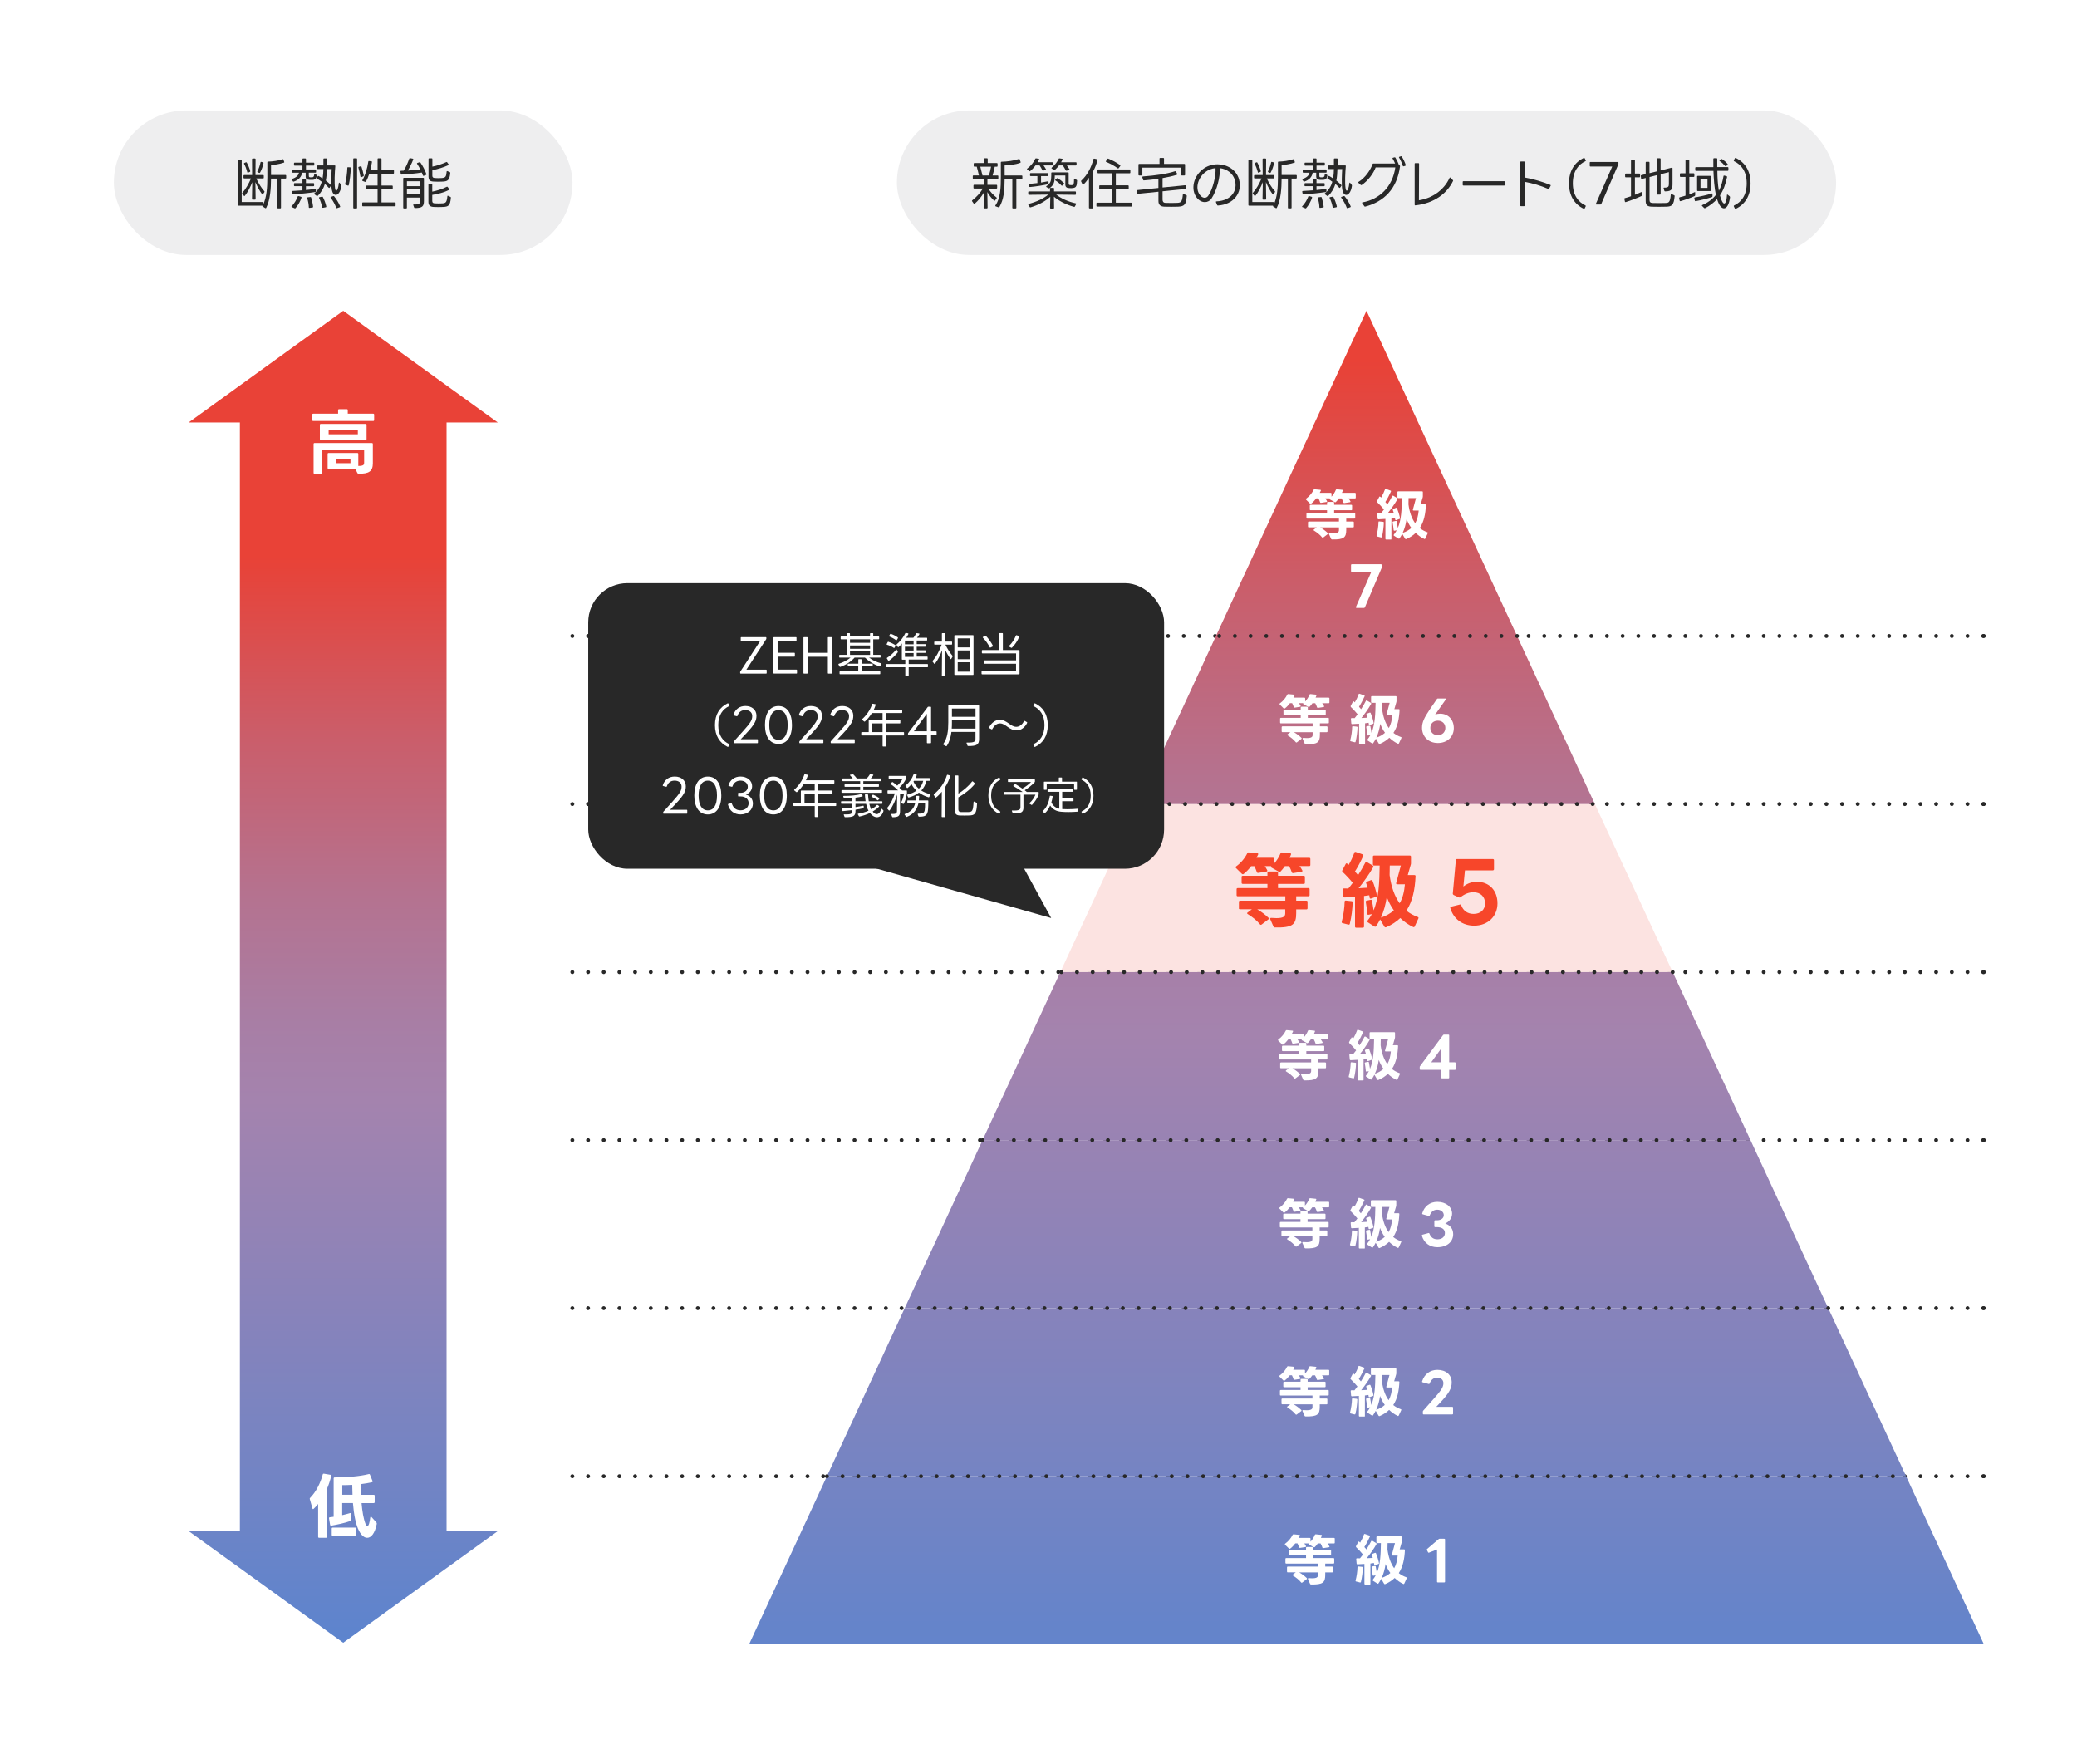 <?xml version="1.0" encoding="UTF-8"?><svg id="_レイヤー_2" xmlns="http://www.w3.org/2000/svg" xmlns:xlink="http://www.w3.org/1999/xlink" viewBox="0 0 530 450"><defs><style>.cls-1{fill:url(#_名称未設定グラデーション_150-7);}.cls-2{fill:url(#_名称未設定グラデーション_150-6);}.cls-3{fill:url(#_名称未設定グラデーション_150-3);}.cls-4{fill:url(#_名称未設定グラデーション_150-5);}.cls-5{fill:url(#_名称未設定グラデーション_150-2);}.cls-6{fill:url(#_名称未設定グラデーション_150-4);}.cls-7{fill:#fff;}.cls-8{stroke-dasharray:0 4 0 0 0 0;}.cls-8,.cls-9,.cls-10{fill:none;stroke:#282828;stroke-linecap:round;stroke-linejoin:round;}.cls-11{fill:#fce3e1;}.cls-12{fill:#282828;}.cls-13{fill:url(#_名称未設定グラデーション_150);}.cls-14{fill:#f7462a;}.cls-15{fill:#eeeeef;}.cls-9{stroke-dasharray:0 4 0 0 0 0;}</style><linearGradient id="_名称未設定グラデーション_150" x1="348.7" y1="436.35" x2="348.7" y2="91.63" gradientUnits="userSpaceOnUse"><stop offset="0" stop-color="#5c84ce"/><stop offset=".5" stop-color="#a483ae"/><stop offset=".57" stop-color="#a87ea5"/><stop offset=".69" stop-color="#b5728f"/><stop offset=".83" stop-color="#ca5e6b"/><stop offset=".99" stop-color="#e74339"/><stop offset="1" stop-color="#e94237"/></linearGradient><linearGradient id="_名称未設定グラデーション_150-2" x1="348.7" x2="348.7" y2="91.63" xlink:href="#_名称未設定グラデーション_150"/><linearGradient id="_名称未設定グラデーション_150-3" x1="348.7" y1="436.35" x2="348.7" y2="91.63" xlink:href="#_名称未設定グラデーション_150"/><linearGradient id="_名称未設定グラデーション_150-4" x1="348.7" y1="436.35" x2="348.7" y2="91.63" xlink:href="#_名称未設定グラデーション_150"/><linearGradient id="_名称未設定グラデーション_150-5" x1="348.7" y1="436.35" x2="348.7" y2="91.63" xlink:href="#_名称未設定グラデーション_150"/><linearGradient id="_名称未設定グラデーション_150-6" x1="348.7" y1="436.35" x2="348.7" y2="91.63" xlink:href="#_名称未設定グラデーション_150"/><linearGradient id="_名称未設定グラデーション_150-7" x1="87.58" y1="419.89" x2="87.58" y2="141.52" xlink:href="#_名称未設定グラデーション_150"/></defs><g id="_レイヤー_1-2"><rect class="cls-7" width="530" height="450"/><line class="cls-10" x1="146.05" y1="162.27" x2="146.05" y2="162.27"/><line class="cls-9" x1="150.06" y1="162.27" x2="506.24" y2="162.27"/><line class="cls-10" x1="506.24" y1="162.27" x2="506.24" y2="162.27"/><line class="cls-10" x1="146.05" y1="376.65" x2="146.05" y2="376.65"/><line class="cls-9" x1="150.06" y1="376.65" x2="506.24" y2="376.65"/><line class="cls-10" x1="506.24" y1="376.65" x2="506.24" y2="376.65"/><line class="cls-10" x1="146.05" y1="333.78" x2="146.05" y2="333.78"/><line class="cls-9" x1="150.06" y1="333.78" x2="506.24" y2="333.78"/><line class="cls-10" x1="506.24" y1="333.78" x2="506.24" y2="333.78"/><line class="cls-10" x1="146.05" y1="290.9" x2="146.05" y2="290.9"/><line class="cls-9" x1="150.06" y1="290.9" x2="506.24" y2="290.9"/><line class="cls-10" x1="506.24" y1="290.9" x2="506.24" y2="290.9"/><line class="cls-10" x1="146.05" y1="248.03" x2="146.05" y2="248.03"/><line class="cls-9" x1="150.06" y1="248.03" x2="506.24" y2="248.03"/><line class="cls-10" x1="506.24" y1="248.03" x2="506.24" y2="248.03"/><line class="cls-10" x1="146.05" y1="205.15" x2="146.05" y2="205.15"/><line class="cls-9" x1="150.06" y1="205.15" x2="506.24" y2="205.15"/><line class="cls-10" x1="506.24" y1="205.15" x2="506.24" y2="205.15"/><polygon class="cls-13" points="191.15 419.53 506.24 419.53 486.39 376.65 211.01 376.65 191.15 419.53"/><polygon class="cls-5" points="230.86 333.78 466.53 333.78 446.68 290.9 250.72 290.9 230.86 333.78"/><polygon class="cls-3" points="211.01 376.65 486.39 376.65 466.53 333.78 230.86 333.78 211.01 376.65"/><line class="cls-8" x1="211.01" y1="376.65" x2="486.39" y2="376.65"/><line class="cls-8" x1="466.53" y1="333.78" x2="230.86" y2="333.78"/><polygon class="cls-6" points="348.7 79.3 310.28 162.27 387.12 162.27 348.7 79.3"/><polygon class="cls-11" points="290.42 205.15 270.57 248.03 426.83 248.03 406.97 205.15 290.42 205.15"/><polygon class="cls-4" points="250.72 290.9 446.68 290.9 426.83 248.03 270.57 248.03 250.72 290.9"/><line class="cls-8" x1="250.72" y1="290.9" x2="446.68" y2="290.9"/><line class="cls-8" x1="426.83" y1="248.03" x2="270.57" y2="248.03"/><polygon class="cls-2" points="387.12 162.27 310.28 162.27 290.42 205.15 406.97 205.15 387.12 162.27"/><line class="cls-8" x1="290.42" y1="205.15" x2="406.97" y2="205.15"/><line class="cls-8" x1="387.12" y1="162.27" x2="310.28" y2="162.27"/><rect class="cls-15" x="228.87" y="28.18" width="239.66" height="36.87" rx="18.44" ry="18.44"/><path class="cls-12" d="M248.46,41.77c0-.1.07-.17.17-.17h2.4v-1.05c0-.11.06-.17.17-.17h.67c.11,0,.17.06.17.17v1.05h2.35c.11,0,.17.07.17.17v.59c0,.11-.06.17-.17.17h-.55c-.15.76-.35,1.55-.55,2.24h1.29c.11,0,.17.06.17.17v.57c0,.1-.06.17-.17.17h-2.61v1.48h2.31c.11,0,.17.06.17.17v.62c0,.11-.06.17-.17.17h-2.09c.59.91,1.3,1.65,2.09,2.26.1.07.11.14.04.24l-.43.56c-.06.08-.15.1-.22.01-.66-.6-1.26-1.37-1.72-2.19l.06,3.99c0,.11-.06.18-.17.18h-.67c-.11,0-.17-.07-.17-.18l.06-3.85c-.6,1.06-1.46,2.09-2.34,2.84-.08.07-.17.06-.24-.03l-.42-.6c-.06-.08-.04-.17.04-.24,1.02-.76,2-1.83,2.72-3h-2.24c-.1,0-.17-.06-.17-.17v-.62c0-.11.07-.17.17-.17h2.45v-1.48h-2.63c-.1,0-.17-.07-.17-.17v-.57c0-.11.07-.17.17-.17h1.4c-.15-.74-.36-1.53-.56-2.24h-.6c-.1,0-.17-.06-.17-.17v-.59ZM252.35,44.77c.22-.73.42-1.51.55-2.24h-2.75c.18.69.39,1.48.56,2.24h1.64ZM254.08,52.64c-.11-.04-.14-.13-.07-.22,1.27-1.85,1.39-4.4,1.39-7.48,0-.88,0-2.41-.01-3.5,0-.11.06-.17.17-.18,1.39-.03,3.14-.24,4.43-.7.1-.04.18,0,.21.1l.24.67c.04.1,0,.17-.1.21-1.26.48-2.93.62-3.98.67.01.69.01,1.82.01,2.56h4.34c.1,0,.17.06.17.17v.66c0,.1-.07.17-.17.17h-1.36v7.24c0,.1-.07.17-.17.17h-.69c-.11,0-.17-.07-.17-.17v-7.24h-1.96c-.01,2.84-.21,5.13-1.34,7.05-.06.1-.13.13-.22.08l-.71-.25Z"/><path class="cls-12" d="M262.12,43.25c-.1-.08-.08-.17.01-.24.88-.64,1.68-1.65,2.04-2.48.04-.1.1-.14.21-.13l.66.1c.13.01.17.1.11.21-.1.21-.22.45-.35.67h3.68c.11,0,.17.06.17.17v.48c0,.11-.06.17-.17.17h-2.2c.21.28.45.64.62.97.06.11.01.18-.1.21l-.6.15c-.1.03-.17,0-.21-.1-.15-.34-.52-.95-.7-1.23h-1.05c-.41.56-.9,1.08-1.37,1.46-.07.06-.15.06-.22-.01l-.53-.39ZM262.4,52.24c-.06-.1-.03-.18.1-.22,1.98-.52,3.78-1.33,4.99-2.37l-4.94.06c-.11,0-.17-.06-.17-.17v-.53c0-.11.06-.17.17-.17h5.39v-.73c0-.11.06-.17.17-.17h.69c.11,0,.17.06.17.17v.73h5.41c.11,0,.17.06.17.17v.53c0,.11-.06.17-.17.17l-4.87-.06c1.3,1.01,3.01,1.79,4.99,2.23.13.03.15.11.1.21l-.32.6c-.04.08-.11.11-.21.08-2.04-.53-3.91-1.54-5.13-2.59l.04,2.86c0,.11-.06.17-.17.17h-.69c-.11,0-.17-.06-.17-.17l.06-2.83c-1.39,1.25-3.12,2.13-5.04,2.69-.1.03-.17,0-.21-.08l-.34-.57ZM265.65,44.94v1.64c.6-.1,1.19-.2,1.74-.32.11-.03.18.03.18.15v.42c-.01.1-.06.17-.15.18-1.43.31-3.04.57-4.59.71-.1.01-.17-.04-.2-.14l-.11-.46c-.03-.11.03-.18.14-.2.67-.06,1.37-.13,2.06-.21v-1.78h-1.71c-.11,0-.17-.06-.17-.17v-.43c0-.11.06-.17.17-.17h4.3c.11,0,.17.06.17.17v.43c0,.11-.06.17-.17.17h-1.65ZM267.04,47.73c-.11-.07-.11-.17,0-.24,1.02-.7,1.22-1.3,1.22-2.63,0-.24.01-.48,0-.71,0-.11.06-.17.17-.17h4.1c.11,0,.17.06.17.17v2.65c0,.32.1.41.41.42.17.03.38.01.55-.01.29-.06.41-.29.41-1.4,0-.14.08-.2.2-.14l.45.21c.08.04.13.1.13.2-.04,1.29-.21,1.78-.97,1.88-.25.06-.64.06-.92.04-.7-.01-1.11-.21-1.11-.92v-2.31h-2.7v.38c-.03,1.26-.24,2.06-1.32,2.87-.07.06-.15.06-.24.01l-.53-.28ZM268.38,43.01c-.1-.07-.1-.15-.01-.24.85-.71,1.34-1.34,1.79-2.26.04-.08.1-.13.2-.11l.66.1c.11.01.17.08.11.2-.11.22-.24.46-.36.69h3.77c.11,0,.17.06.17.17v.48c0,.11-.06.17-.17.17h-2.31c.21.27.45.62.67.97.06.1.03.18-.1.22l-.64.15c-.1.03-.17,0-.22-.1-.18-.38-.46-.85-.73-1.25h-.98c-.31.42-.66.81-1.05,1.15-.07.06-.15.07-.24.01l-.55-.35ZM271.1,47.34c-.08.07-.17.07-.24-.01-.43-.49-.97-.94-1.53-1.27-.1-.06-.11-.15-.01-.24l.36-.31c.08-.07.15-.08.24-.03.56.34,1.12.78,1.6,1.26.07.08.07.17-.01.24l-.41.36Z"/><path class="cls-12" d="M275.88,46.3c-.04-.08-.03-.15.04-.22,1.57-1.4,2.59-3.46,3.1-5.48.03-.1.1-.14.21-.13l.71.15c.11.01.15.08.13.2-.25.99-.64,2.03-1.18,3v9.19c0,.11-.06.17-.17.17h-.67c-.11,0-.17-.06-.17-.17v-7.66c-.41.63-.87,1.23-1.42,1.74-.08.08-.17.07-.22-.04l-.36-.74ZM279.95,52.71c-.11,0-.17-.06-.17-.17v-.66c0-.11.06-.17.17-.17h3.77v-3.42h-3.05c-.11,0-.17-.06-.17-.17v-.66c0-.11.06-.17.17-.17h3.05v-3.08h-3.49c-.11,0-.17-.06-.17-.17v-.64c0-.11.06-.17.17-.17h8.04c.11,0,.17.06.17.17v.64c0,.11-.06.17-.17.17h-3.53v3.08h3.11c.11,0,.17.06.17.17v.66c0,.11-.06.17-.17.17h-3.11v3.42h3.92c.11,0,.17.06.17.17v.66c0,.11-.06.17-.17.17h-8.71ZM285.45,42.92c-.06.08-.14.1-.22.03-.8-.62-1.98-1.23-2.94-1.64-.11-.04-.14-.13-.07-.22l.36-.55c.06-.08.13-.11.22-.07,1.01.39,2.16,1.01,3.03,1.65.08.06.1.14.03.24l-.41.56Z"/><path class="cls-12" d="M291.51,45.22c-.03-.11.01-.18.14-.2,3.26-.24,6-.63,8.22-1.34.1-.03.17,0,.21.1l.32.6c.06.11.01.18-.1.22-1.09.34-2.33.62-3.64.84v2.4c1.92-.18,3.84-.38,5.74-.57.11-.01.17.04.18.15l.06.62c.01.11-.04.17-.15.18-1.95.2-3.88.39-5.83.59v2.11c0,.48.18.81.71.84.83.04,2.17.04,3.04,0,.99-.06,1.26-.28,1.43-2.14.01-.13.08-.18.2-.13l.69.31c.08.04.13.1.11.21-.2,2.28-.64,2.63-2.21,2.72-.95.03-2.56.04-3.52,0-1.02-.04-1.5-.5-1.5-1.44v-2.37c-1.74.17-3.47.35-5.23.53-.11,0-.17-.04-.18-.15l-.06-.63c-.01-.11.04-.17.15-.18,1.77-.18,3.54-.36,5.31-.53v-2.34c-1.19.18-2.44.31-3.7.41-.1.01-.17-.03-.2-.13l-.21-.67ZM290.68,44.77c-.11,0-.17-.06-.17-.17v-2.61c0-.11.06-.17.17-.17h5.2v-1.36c0-.11.06-.17.17-.17h.81c.11,0,.17.06.17.17v1.36h5.2c.11,0,.17.06.17.17v2.61c0,.11-.06.17-.17.17h-.67c-.11,0-.17-.06-.17-.17v-1.83h-9.88v1.83c0,.11-.06.17-.17.17h-.66Z"/><path class="cls-12" d="M310.29,51.58c-.06-.11,0-.2.13-.2,3.89-.18,5.39-2.8,4.71-5.36-.48-1.81-2.07-2.91-3.85-3.12.1,2.28-.76,5.66-2.12,7.73-.42.63-1.05.94-1.71.94-.6,0-1.22-.25-1.74-.76-1.88-1.83-1.54-5.43,1.16-7.59,1.09-.88,2.47-1.3,3.81-1.3,2.42,0,4.8,1.36,5.49,3.85.92,3.38-1.34,6.42-5.38,6.67-.1.01-.17-.03-.2-.11l-.31-.74ZM307.47,43.99c-1.96,1.58-2.62,4.48-1.02,6.05.29.28.63.42.95.42.35,0,.69-.17.94-.55,1.13-1.64,1.98-5,1.83-7.02-.95.08-1.89.45-2.7,1.09Z"/><path class="cls-12" d="M318.56,40.93c0-.11.07-.17.17-.17h.66c.11,0,.17.06.17.17v10.62h5.35c.11,0,.17.06.17.17v.36c.84-1.82,1.02-4.19,1.02-6.88v-3.8c0-.11.06-.17.15-.17,1.26-.03,2.69-.24,3.73-.6.1-.04.2-.01.22.08l.2.57c.04.1.03.18-.08.21-1.09.38-2.41.57-3.28.62v2.54h3.7c.1,0,.17.06.17.17v.57c0,.11-.07.17-.17.17h-1.16v7.44c0,.11-.06.17-.17.17h-.6c-.11,0-.17-.06-.17-.17v-7.44h-1.6c-.01,2.58-.21,5.48-1.23,7.47-.06.1-.14.13-.24.07l-.66-.41c-.08-.04-.11-.13-.07-.21h-6.11c-.1,0-.17-.06-.17-.17v-11.39ZM320.01,44.83c0-.11.07-.17.17-.17h2.03l-.03-4.05c0-.1.06-.17.17-.17h.57c.11,0,.17.07.17.17l-.03,4.05h1.95c.11,0,.17.06.17.17v.53c0,.11-.06.17-.17.17h-1.75c.52,1.12,1.27,2.41,2.06,3.26.07.07.07.15.01.24l-.36.52c-.07.11-.15.11-.22.01-.63-.85-1.27-2.02-1.71-3.1l.06,4.31c.01.11-.06.17-.17.17h-.59c-.1,0-.17-.06-.17-.17l.07-4.29c-.46,1.2-1.16,2.59-1.89,3.47-.08.1-.17.1-.24,0l-.41-.53c-.06-.08-.06-.15.01-.22.84-.91,1.64-2.33,2.21-3.68h-1.75c-.1,0-.17-.06-.17-.17v-.53ZM321.2,44.04c-.11.06-.2.01-.22-.1-.21-.78-.48-1.53-.83-2.14-.06-.1-.03-.18.08-.22l.39-.17c.1-.04.18-.01.22.07.38.7.7,1.48.88,2.16.03.1,0,.17-.1.21l-.43.2ZM323.63,43.93c-.1-.04-.13-.13-.07-.22.36-.64.63-1.51.8-2.28.01-.11.08-.15.2-.13l.45.13c.1.04.14.1.11.21-.17.76-.48,1.71-.88,2.4-.04.08-.13.11-.22.07l-.38-.17Z"/><path class="cls-12" d="M332.35,52.84c-.13-.04-.14-.14-.04-.22.67-.7,1.25-1.67,1.54-2.48.04-.1.11-.14.21-.11l.63.18c.11.04.15.11.13.21-.29.91-.9,2-1.53,2.69-.07.07-.14.08-.22.04l-.71-.31ZM332.89,41.66c0-.11.07-.17.17-.17h1.99v-.9c0-.11.06-.17.17-.17h.56c.11,0,.17.06.17.17v.9h1.95c.11,0,.17.06.17.17v.42c0,.11-.06.17-.17.17h-1.95v.99h2.4c.11,0,.17.06.17.17v.48c0,.11-.06.17-.17.17h-1.68v.74c0,.35.07.43.43.45.17.01.35.01.5-.01.29-.07.41-.27.45-.71.01-.13.08-.17.2-.11l.35.17c.08.04.13.11.11.21-.11.71-.34,1.05-1.05,1.09-.18.01-.63.01-.87,0-.6-.03-.92-.25-.92-.84v-.98h-.91c-.15,1.08-.94,1.88-2.12,2.27-.1.03-.17.01-.22-.07l-.28-.41c-.07-.11-.03-.2.08-.22,1.09-.35,1.6-.91,1.74-1.57h-1.57c-.11,0-.17-.06-.17-.17v-.48c0-.11.06-.17.17-.17h2.47v-.99h-1.99c-.1,0-.17-.06-.17-.17v-.42ZM332.89,46.89c0-.11.06-.17.17-.17h1.99v-.84c0-.11.06-.17.17-.17h.55c.11,0,.17.06.17.17v.84h1.92c.11,0,.17.06.17.17v.45c0,.11-.06.17-.17.17h-1.92v.98c.83-.08,1.64-.17,2.35-.27.11-.01.18.04.18.15v.45c-.01.1-.06.17-.15.18-1.64.25-3.99.49-5.72.59-.11,0-.17-.06-.2-.15l-.1-.53c-.01-.11.04-.18.15-.18.78-.04,1.68-.1,2.59-.17v-1.05h-1.99c-.11,0-.17-.06-.17-.17v-.45ZM336.86,53.04c-.11.03-.17-.03-.18-.14-.01-.73-.18-1.64-.42-2.35-.04-.11.01-.18.13-.2l.67-.08c.1-.01.17.03.21.11.22.7.43,1.64.5,2.38.01.11-.04.17-.14.18l-.77.1ZM338.09,49.56c-.1-.07-.1-.15,0-.24,1.01-.84,1.58-1.85,1.89-2.94-.41-.31-.81-.57-1.2-.8-.1-.04-.11-.13-.06-.22l.24-.39c.06-.08.13-.11.22-.06.34.18.66.39.99.63.14-.78.2-1.6.21-2.41h-1.43c-.1,0-.17-.07-.17-.17v-.59c0-.11.07-.17.17-.17h1.43c.01-.59.01-1.15,0-1.61,0-.11.06-.17.17-.17h.62c.11,0,.17.06.17.17.01.48.01,1.04,0,1.61h1.93c.11,0,.17.06.15.17-.15,1.74-.27,4.23-.07,5.62.07.46.18.66.31.66.25,0,.56-.8.66-1.91.01-.15.11-.2.21-.08l.39.5c.06.07.07.14.06.27-.21,1.53-.87,2.3-1.44,2.3-.45,0-.85-.43-1.01-1.32-.25-1.4-.1-4.09-.03-5.28h-1.22c-.03,1.05-.1,2.03-.28,2.94.49.38.91.74,1.27,1.13.07.07.07.15.01.22l-.31.46c-.07.1-.15.1-.24.01-.29-.34-.6-.64-.97-.95-.35,1.13-.92,2.16-1.85,3.04-.07.08-.15.08-.24.01l-.6-.45ZM340.26,53.01c-.11.01-.18-.03-.2-.14-.13-.77-.42-1.67-.77-2.35-.06-.11-.01-.18.1-.21l.66-.13c.1-.01.17.01.21.1.35.67.69,1.57.87,2.4.01.11-.03.18-.14.2l-.73.14ZM343.87,53.11c-.1.03-.17,0-.21-.1-.29-.83-.84-1.82-1.41-2.56-.07-.1-.06-.18.07-.22l.6-.2c.08-.03.15-.01.22.07.6.74,1.18,1.69,1.53,2.56.03.1,0,.18-.11.21l-.69.24Z"/><path class="cls-12" d="M347.61,51.85c-.07-.11-.04-.2.08-.22,4.34-.76,7.7-4.02,8.36-8.92h-5.01c-.53,1.5-1.95,3.42-3.57,4.5-.08.06-.15.04-.22-.01l-.63-.56c-.1-.08-.08-.17.03-.22,1.76-1.05,3.1-3.11,3.61-4.57.03-.08.08-.13.18-.13h5.56c-.17-.42-.39-.87-.63-1.25-.07-.1-.04-.18.07-.22l.41-.11c.1-.03.17-.01.22.07.35.55.71,1.29.91,1.91l.17.08c.08.04.13.11.11.21-.74,5.76-4.1,9.06-8.88,10.3-.1.03-.17,0-.22-.08l-.55-.76ZM358.18,42.43c-.11.03-.18-.01-.21-.11-.2-.64-.55-1.47-.95-2.1-.07-.1-.04-.18.07-.22l.39-.13c.1-.03.17,0,.22.08.38.59.8,1.44,1.01,2.13.04.1,0,.18-.1.21l-.43.14Z"/><path class="cls-12" d="M360.98,41.79c0-.11.06-.17.17-.17h.8c.11,0,.17.06.17.17l-.04,9.31c3.14-.46,6.32-2.42,7.82-5.72.06-.11.14-.14.22-.04l.62.62c.07.07.08.14.04.22-1.42,2.96-4.55,5.67-9.62,6.22-.11.01-.17-.06-.17-.17v-10.45Z"/><path class="cls-12" d="M384.01,47.17c0,.11-.06.17-.17.17h-10.42c-.11,0-.17-.06-.17-.17v-.77c0-.11.06-.17.17-.17h10.42c.11,0,.17.06.17.17v.77Z"/><path class="cls-12" d="M387.93,41.37c0-.11.06-.17.17-.17h.81c.11,0,.17.06.17.17v3.92c2.24.41,4.55,1.08,6.53,1.89.11.04.14.13.08.22l-.39.73c-.06.1-.13.13-.22.08-1.88-.84-3.96-1.44-6-1.82v6.04c0,.11-.06.17-.17.17h-.81c-.11,0-.17-.06-.17-.17v-11.07Z"/><path class="cls-12" d="M404.37,53.19c-.04.1-.14.13-.22.08-2.35-1.12-3.78-3.29-3.78-6.49s1.43-5.36,3.78-6.49c.08-.04.18-.01.22.08l.27.53c.06.1.01.18-.07.22-1.82.85-3.22,2.59-3.22,5.65s1.4,4.79,3.22,5.65c.08.04.11.13.07.21l-.27.55Z"/><path class="cls-12" d="M407.36,52.18c-.13,0-.17-.07-.13-.18l4.17-9.51h-5.56c-.1,0-.17-.07-.17-.17v-.85c0-.1.07-.15.17-.15h7c.1,0,.15.06.15.15v.29c0,.06-.01.13-.04.2l-4.36,10.11c-.06.07-.11.11-.2.11h-1.05Z"/><path class="cls-12" d="M417.19,45.23v4.47c.56-.22,1.09-.45,1.57-.67.11-.06.2-.01.2.13v.67c0,.1-.04.15-.13.2-1.11.53-2.69,1.13-3.98,1.53-.11.04-.18,0-.21-.11l-.14-.69c-.03-.1.01-.17.11-.2.5-.13,1.04-.29,1.58-.49v-4.83h-1.33c-.11,0-.17-.06-.17-.17v-.62c0-.11.06-.17.17-.17h1.33v-3.32c0-.11.06-.17.17-.17h.66c.11,0,.17.06.17.17v3.32h1.15c.11,0,.17.06.17.17v.62c0,.11-.06.17-.17.17h-1.15ZM424.53,48.05c-.03-.13.03-.2.15-.18,1.06.03,1.18-.32,1.18-.92v-3.03l-2.1.53v5.03c0,.11-.06.17-.17.17h-.62c-.11,0-.17-.06-.17-.17v-4.79l-1.88.48v5.79c0,.59.17.8.81.83.97.03,2.16.04,3.28,0,.83-.04,1.18-.15,1.33-2.14.01-.14.08-.2.21-.14l.67.32c.08.04.13.1.11.21-.21,2.28-.67,2.65-2.12,2.69-1.23.04-2.75.04-3.74,0-1.11-.04-1.53-.42-1.53-1.46v-5.86l-.98.25c-.1.03-.18-.03-.2-.14l-.07-.62c-.01-.1.03-.17.13-.2l1.12-.28v-2.97c0-.11.06-.17.17-.17h.63c.11,0,.17.06.17.17v2.73l1.88-.46v-3.17c0-.11.06-.17.17-.17h.62c.11,0,.17.06.17.17v2.93l2.86-.71c.11-.03.18.03.18.15v3.84c0,1.4-.08,2.07-1.88,2.07-.1,0-.17-.04-.2-.14l-.2-.64Z"/><path class="cls-12" d="M431.08,45.15v4.44c.49-.18.95-.38,1.34-.56.1-.06.15-.01.15.08v.69c-.01.1-.07.2-.17.24-.98.45-2.48.99-3.59,1.29-.1.01-.17-.03-.2-.13l-.13-.66c-.01-.1.04-.18.14-.21.45-.1.97-.24,1.48-.41v-4.78h-1.26c-.1,0-.17-.07-.17-.17v-.59c0-.1.07-.17.17-.17h1.26v-3.31c0-.1.07-.17.17-.17h.62c.1,0,.17.07.17.17v3.31h1.13c.1,0,.17.07.17.17v.59c0,.1-.07.17-.17.17h-1.13ZM432.36,50.57c-.01-.1.04-.18.14-.2,1.44-.24,3.07-.6,4.34-1.01.08-.03.15.01.15.11v.6c0,.1-.06.18-.15.22-1.16.38-2.77.78-4.16,1.04-.1.01-.18-.04-.2-.14l-.13-.63ZM438.23,43.62c.01,1.68.1,3.4.39,5.06.56-1.04.95-2.38,1.18-3.75.01-.1.1-.15.2-.13l.57.15c.1.03.15.11.14.21-.38,1.88-.97,3.43-1.81,4.69.1.38.55,2.07,1.08,2.07.34,0,.62-.71.71-2.21.01-.1.07-.13.14-.06l.52.42c.07.07.13.18.11.28-.24,1.96-.88,2.8-1.54,2.8-.97,0-1.51-1.58-1.77-2.34-.78.85-1.83,1.69-3.04,2.3-.1.04-.2.03-.27-.06l-.52-.52c-.07-.07-.06-.15.04-.2,1.46-.62,2.66-1.53,3.49-2.59-.39-1.86-.55-4.16-.62-6.14h-4.47c-.1,0-.17-.07-.17-.17v-.62c0-.1.07-.17.17-.17h4.45c-.01-.74-.01-1.44-.01-2.1,0-.1.07-.17.17-.17h.66c.1-.01.17.06.17.15,0,.64-.01,1.36,0,2.11h2.68c.1,0,.17.07.17.17v.62c0,.1-.07.17-.17.17h-2.66ZM433.23,48.75c-.1,0-.17-.07-.17-.17v-3.54c0-.1.07-.17.17-.17h3.18c.1,0,.17.07.17.17v3.54c0,.1-.07.17-.17.17h-3.18ZM433.93,47.94h1.78v-2.24h-1.78v2.24ZM440.46,42.38c-.08.07-.18.04-.25-.03-.48-.56-.85-.91-1.4-1.27-.08-.06-.08-.13,0-.18l.36-.29c.07-.06.18-.06.27-.01.56.38.95.7,1.41,1.25.07.07.06.15-.03.22l-.36.32Z"/><path class="cls-12" d="M442.43,52.64c-.04-.08-.01-.17.07-.21,1.82-.85,3.22-2.58,3.22-5.65s-1.4-4.79-3.22-5.65c-.08-.04-.11-.13-.07-.22l.27-.53c.04-.1.14-.13.22-.08,2.35,1.12,3.78,3.28,3.78,6.49s-1.43,5.36-3.78,6.49c-.08.04-.18.01-.22-.08l-.27-.55Z"/><rect class="cls-15" x="29.06" y="28.18" width="117.03" height="36.87" rx="18.44" ry="18.44"/><path class="cls-12" d="M60.68,40.93c0-.11.07-.17.17-.17h.66c.11,0,.17.06.17.17v10.62h5.35c.11,0,.17.06.17.17v.36c.84-1.82,1.02-4.19,1.02-6.88v-3.8c0-.11.06-.17.15-.17,1.26-.03,2.69-.24,3.73-.6.1-.04.2-.01.22.08l.2.57c.04.1.03.18-.08.21-1.09.38-2.41.57-3.28.62v2.54h3.7c.1,0,.17.06.17.17v.57c0,.11-.07.17-.17.17h-1.16v7.44c0,.11-.06.17-.17.17h-.6c-.11,0-.17-.06-.17-.17v-7.44h-1.6c-.01,2.58-.21,5.48-1.23,7.47-.06.1-.14.13-.24.07l-.66-.41c-.08-.04-.11-.13-.07-.21h-6.11c-.1,0-.17-.06-.17-.17v-11.39ZM62.14,44.83c0-.11.07-.17.17-.17h2.03l-.03-4.05c0-.1.06-.17.17-.17h.57c.11,0,.17.07.17.17l-.03,4.05h1.95c.11,0,.17.06.17.17v.53c0,.11-.06.17-.17.17h-1.75c.52,1.12,1.28,2.41,2.06,3.26.07.07.07.15.01.24l-.36.52c-.07.11-.15.11-.22.01-.63-.85-1.27-2.02-1.71-3.1l.06,4.31c.01.11-.06.17-.17.17h-.59c-.1,0-.17-.06-.17-.17l.07-4.29c-.46,1.2-1.16,2.59-1.89,3.47-.08.1-.17.1-.24,0l-.41-.53c-.06-.08-.06-.15.01-.22.84-.91,1.64-2.33,2.21-3.68h-1.75c-.1,0-.17-.06-.17-.17v-.53ZM63.33,44.04c-.11.06-.2.01-.22-.1-.21-.78-.48-1.53-.83-2.14-.06-.1-.03-.18.08-.22l.39-.17c.1-.04.18-.01.22.07.38.7.7,1.48.88,2.16.03.1,0,.17-.1.21l-.43.2ZM65.75,43.93c-.1-.04-.13-.13-.07-.22.36-.64.63-1.51.8-2.28.01-.11.08-.15.2-.13l.45.13c.1.04.14.1.11.21-.17.76-.48,1.71-.88,2.4-.04.08-.13.11-.22.07l-.38-.17Z"/><path class="cls-12" d="M74.47,52.84c-.13-.04-.14-.14-.04-.22.67-.7,1.25-1.67,1.54-2.48.04-.1.11-.14.21-.11l.63.18c.11.04.15.11.13.21-.29.91-.9,2-1.53,2.69-.07.07-.14.08-.22.04l-.71-.31ZM75.02,41.66c0-.11.07-.17.17-.17h1.99v-.9c0-.11.06-.17.17-.17h.56c.11,0,.17.06.17.17v.9h1.95c.11,0,.17.06.17.17v.42c0,.11-.06.17-.17.17h-1.95v.99h2.4c.11,0,.17.06.17.17v.48c0,.11-.06.17-.17.17h-1.68v.74c0,.35.07.43.43.45.17.01.35.01.5-.01.29-.07.41-.27.45-.71.01-.13.08-.17.2-.11l.35.17c.08.04.13.11.11.21-.11.71-.34,1.05-1.05,1.09-.18.01-.63.01-.87,0-.6-.03-.92-.25-.92-.84v-.98h-.91c-.15,1.08-.94,1.88-2.12,2.27-.1.03-.17.01-.22-.07l-.28-.41c-.07-.11-.03-.2.08-.22,1.09-.35,1.6-.91,1.74-1.57h-1.57c-.11,0-.17-.06-.17-.17v-.48c0-.11.06-.17.17-.17h2.46v-.99h-1.99c-.1,0-.17-.06-.17-.17v-.42ZM75.02,46.89c0-.11.06-.17.17-.17h1.99v-.84c0-.11.06-.17.17-.17h.55c.11,0,.17.06.17.17v.84h1.92c.11,0,.17.06.17.17v.45c0,.11-.06.17-.17.17h-1.92v.98c.83-.08,1.64-.17,2.35-.27.11-.01.18.04.18.15v.45c-.01.1-.06.17-.15.18-1.64.25-3.99.49-5.71.59-.11,0-.17-.06-.2-.15l-.1-.53c-.01-.11.04-.18.15-.18.79-.04,1.68-.1,2.59-.17v-1.05h-1.99c-.11,0-.17-.06-.17-.17v-.45ZM78.98,53.04c-.11.03-.17-.03-.18-.14-.01-.73-.18-1.64-.42-2.35-.04-.11.01-.18.13-.2l.67-.08c.1-.01.17.03.21.11.22.7.43,1.64.5,2.38.01.11-.04.17-.14.18l-.77.1ZM80.22,49.56c-.1-.07-.1-.15,0-.24,1.01-.84,1.58-1.85,1.89-2.94-.41-.31-.81-.57-1.2-.8-.1-.04-.11-.13-.06-.22l.24-.39c.06-.08.13-.11.22-.06.34.18.66.39,1,.63.14-.78.2-1.6.21-2.41h-1.43c-.1,0-.17-.07-.17-.17v-.59c0-.11.07-.17.17-.17h1.43c.01-.59.01-1.15,0-1.61,0-.11.06-.17.17-.17h.62c.11,0,.17.06.17.17.01.48.01,1.04,0,1.61h1.93c.11,0,.17.06.15.17-.15,1.74-.27,4.23-.07,5.62.07.46.18.66.31.66.25,0,.56-.8.66-1.91.01-.15.11-.2.21-.08l.39.5c.06.07.07.14.06.27-.21,1.53-.87,2.3-1.44,2.3-.45,0-.85-.43-1.01-1.32-.25-1.4-.1-4.09-.03-5.28h-1.22c-.03,1.05-.1,2.03-.28,2.94.49.38.91.74,1.27,1.13.07.07.07.15.01.22l-.31.46c-.07.1-.15.1-.24.01-.29-.34-.6-.64-.97-.95-.35,1.13-.92,2.16-1.85,3.04-.07.08-.15.08-.24.01l-.6-.45ZM82.39,53.01c-.11.01-.18-.03-.2-.14-.13-.77-.42-1.67-.77-2.35-.06-.11-.01-.18.1-.21l.66-.13c.1-.01.17.01.21.1.35.67.69,1.57.87,2.4.01.11-.03.18-.14.2l-.73.14ZM86,53.11c-.1.03-.17,0-.21-.1-.29-.83-.84-1.82-1.41-2.56-.07-.1-.06-.18.07-.22l.6-.2c.08-.03.15-.01.22.07.6.74,1.18,1.69,1.53,2.56.03.1,0,.18-.11.21l-.69.24Z"/><path class="cls-12" d="M88.77,47.36l-.6-.22c-.08-.03-.13-.11-.1-.2.31-1.25.52-2.87.56-4.13,0-.1.07-.17.18-.15l.56.03c.08.01.15.08.15.18-.06,1.29-.21,2.98-.53,4.38-.03.11-.11.15-.22.11ZM90.31,53.18c-.11,0-.17-.06-.17-.17v-12.45c0-.11.06-.17.17-.17h.64c.11,0,.17.06.17.17v12.45c0,.11-.06.17-.17.17h-.64ZM92.82,44.8c.01.08-.03.15-.1.18l-.5.22c-.13.06-.22,0-.24-.13-.13-.74-.32-1.61-.53-2.3-.03-.1.01-.18.11-.21l.48-.14c.08-.03.17.01.2.1.24.71.45,1.55.59,2.27ZM92.55,46.17c-.11-.03-.14-.11-.08-.21.74-1.22,1.29-3.12,1.51-4.73.01-.11.07-.17.18-.15l.62.07c.11,0,.15.07.14.18-.1.6-.24,1.32-.42,2.03h1.85v-2.8c0-.11.06-.17.17-.17h.66c.11,0,.17.06.17.17v2.8h3.01c.11,0,.17.06.17.17v.62c0,.11-.06.17-.17.17h-3.01v3.03h2.7c.11,0,.17.06.17.17v.64c0,.11-.06.17-.17.17h-2.7v3.31h3.43c.11,0,.17.06.17.17v.66c0,.11-.06.17-.17.17h-8.18c-.11,0-.17-.06-.17-.17v-.66c0-.11.06-.17.17-.17h3.75v-3.31h-2.82c-.11,0-.17-.06-.17-.17v-.64c0-.11.06-.17.17-.17h2.82v-3.03h-2.12c-.24.76-.53,1.47-.84,2.02-.04.08-.11.11-.21.07l-.63-.22Z"/><path class="cls-12" d="M102.17,43.75c-.01-.11.04-.18.15-.18.22-.01.46-.01.69-.03.59-.94,1.08-2.09,1.43-3.08.04-.1.11-.13.21-.11l.69.13c.11.03.15.1.11.21-.38.97-.91,2.06-1.39,2.82,1.16-.06,2.3-.15,3.21-.28-.25-.5-.55-.99-.84-1.44-.07-.1-.04-.18.07-.22l.55-.18c.1-.03.17,0,.22.07.62.87,1.18,1.96,1.53,2.97.04.1,0,.17-.1.21l-.57.22c-.11.03-.18,0-.22-.11-.07-.24-.17-.48-.27-.73-1.51.24-3.47.42-5.18.52-.11.01-.18-.04-.2-.14l-.08-.63ZM103.06,53.18c-.11,0-.17-.06-.17-.17v-7.47c0-.11.06-.17.17-.17h4.95c.11,0,.17.06.17.17v5.69c0,1.39-.38,1.86-2.3,1.85-.11,0-.17-.04-.2-.13l-.22-.6c-.04-.11.01-.2.15-.18,1.36.04,1.62-.21,1.62-.95v-.8h-3.4v2.59c0,.11-.06.17-.17.17h-.6ZM107.24,47.5v-1.26h-3.4v1.26h3.4ZM107.24,49.6v-1.29h-3.4v1.29h3.4ZM109.32,51.54v-4.5c0-.11.06-.17.17-.17h.64c.11,0,.17.06.17.17v1.86c1.23-.25,2.66-.69,3.71-1.25.1-.04.17-.03.24.06l.36.52c.07.1.06.18-.04.24-1.23.62-2.83,1.04-4.27,1.26v1.53c0,.46.2.59.64.62.62.04,1.34.04,1.95,0,.84-.06,1.12-.22,1.26-1.78.01-.14.08-.2.2-.14l.59.28c.08.04.13.1.11.21-.17,2.05-.63,2.28-2,2.35-.7.04-1.64.04-2.34,0-.88-.04-1.39-.34-1.39-1.26ZM109.35,44.83v-4.27c0-.11.06-.17.17-.17h.64c.11,0,.17.06.17.17v1.95c1.23-.24,2.49-.67,3.56-1.16.1-.06.17-.03.22.06l.35.49c.07.1.06.18-.06.24-1.23.57-2.76,1.04-4.08,1.27v1.41c0,.43.21.57.66.6.59.03,1.19.06,1.76,0,.97-.08,1.13-.35,1.23-1.62.01-.13.08-.18.2-.14l.6.25c.1.04.14.1.13.21-.18,1.93-.7,2.14-1.93,2.21-.74.04-1.51.04-2.26,0-1.13-.04-1.37-.42-1.37-1.5Z"/><polygon class="cls-1" points="113.95 107.79 127.02 107.79 87.58 79.3 48.14 107.79 61.21 107.79 61.21 390.65 48.14 390.65 87.58 419.14 127.02 390.65 113.95 390.65 113.95 107.79"/><path class="cls-7" d="M86.53,104.4h1.96c.16,0,.25.09.25.25v.9h6.48c.16,0,.25.09.25.25v1.37c0,.16-.09.25-.25.25h-15.29c-.16,0-.25-.09-.25-.25v-1.37c0-.16.09-.25.25-.25h6.34v-.9c0-.16.09-.25.25-.25ZM81.94,120.89h-1.67c-.16,0-.25-.09-.25-.25v-7.35c0-.16.09-.25.25-.25h14.62c.16,0,.25.09.25.25v4.93c0,2.02-.99,2.7-3.64,2.65-.14,0-.23-.05-.31-.18l-.5-1.04h-6.84c-.16,0-.25-.09-.25-.25v-3.57c0-.16.09-.25.25-.25h7.33c.16,0,.25.09.25.25v3.06c1.51,0,1.49-.41,1.49-.9v-3.22h-10.73v5.87c0,.16-.09.25-.25.25ZM81.87,108.16h11.42c.16,0,.25.09.25.25v3.62c0,.16-.09.25-.25.25h-11.42c-.16,0-.25-.09-.25-.25v-3.62c0-.16.09-.25.25-.25ZM91.31,110.81v-1.15h-7.45v1.15h7.45ZM89.43,117.06h-3.78v1.12h3.78v-1.12Z"/><path class="cls-7" d="M79.89,385.05c-.07,0-.13-.07-.16-.18l-.68-2.38s-.02-.07-.02-.11c0-.07.04-.14.11-.22,1.49-1.48,2.67-3.85,3.21-5.96.04-.14.13-.22.29-.2l1.71.29c.16.02.23.13.18.29-.29,1.15-.65,2.25-1.1,3.29v12.24c0,.16-.09.25-.25.25h-1.75c-.16,0-.25-.09-.25-.25v-8.39c-.34.43-.72.85-1.12,1.22-.05.05-.11.09-.16.09ZM84.19,387.12c.32-.04.63-.07.95-.13v-9.79c0-.16.09-.25.25-.25,2.97-.02,6.28-.23,8.7-.85.04-.02.07-.02.09-.02.11,0,.18.05.23.18l.65,1.6s.04.09.04.13c0,.09-.07.16-.2.2-.86.2-1.84.34-2.81.47,0,.92.02,1.84.05,2.72h3.22c.16,0,.25.09.25.25v1.62c0,.16-.09.25-.25.25h-3.1c.18,2.12.49,3.98,1.01,5.31.16.4.31.58.45.58.36,0,.63-1.04.76-2.21.02-.14.07-.22.16-.22.05,0,.11.04.16.09l1.24,1.39c.09.11.13.23.09.41-.47,2.39-1.42,3.51-2.43,3.51-.7,0-1.42-.56-2.02-1.64-.92-1.69-1.39-4.36-1.62-7.22h-2.74v3.08c.67-.16,1.33-.32,1.98-.52l.09-.02c.13,0,.18.09.18.23l.02,1.51c0,.14-.05.23-.18.29-1.42.52-3.33.92-4.88,1.19h-.07c-.13,0-.2-.07-.23-.22l-.27-1.64v-.07c0-.13.07-.2.22-.22ZM84.9,389.76h5.73c.16,0,.25.07.25.25v1.58c0,.16-.09.25-.25.25h-5.73c-.16,0-.25-.09-.25-.25v-1.58c0-.18.09-.25.25-.25ZM89.88,378.85c-.9.05-1.76.07-2.54.07v2.45h2.61c-.04-.85-.05-1.69-.07-2.52Z"/><path class="cls-7" d="M329.06,395.19s-.1-.03-.14-.07l-.99-.98s-.07-.1-.07-.14c0-.06.03-.1.08-.14.87-.63,1.53-1.47,1.91-2.26.06-.1.13-.14.24-.13l1.46.14c.14.01.2.1.14.22-.08.18-.18.36-.28.55h2.8c.13,0,.2.07.2.2v.78c.49-.52.87-1.16,1.11-1.75.04-.11.13-.15.24-.14l1.39.14c.14.01.2.1.14.22-.07.17-.14.36-.22.55h3.33c.13,0,.2.07.2.2v1.02c0,.13-.07.2-.2.2h-1.65c.18.22.35.48.48.73.01.04.03.07.03.1,0,.07-.06.13-.15.14l-1.43.22h-.04c-.1,0-.15-.04-.2-.14-.1-.34-.25-.69-.46-1.05h-.71c-.24.35-.5.67-.76.92-.04.04-.1.07-.14.07s-.08-.01-.13-.04l-1.26-.7c-.07-.04-.1-.08-.1-.13s.03-.08.07-.13h-1.11c.14.21.28.43.41.67.01.04.03.07.03.1,0,.08-.06.14-.15.15l-1.41.22h-.04c-.1,0-.14-.04-.18-.14-.1-.32-.24-.64-.42-1.01h-.55c-.38.5-.81.97-1.29,1.33-.04.03-.1.06-.14.06ZM328.41,400.99v-1.09c0-.13.07-.2.2-.2h7.7v-.76h-8.1c-.13,0-.2-.07-.2-.2v-1.01c0-.13.07-.2.2-.2h5.06v-.71h-4.2c-.13,0-.2-.07-.2-.2v-.99c0-.13.07-.2.2-.2h4.2v-.53c0-.13.07-.2.2-.2h1.41c.13,0,.2.07.2.2v.53h4.38c.13,0,.2.07.2.2v.99c0,.13-.07.2-.2.2h-4.38v.71h5.18c.13,0,.2.07.2.2v1.01c0,.13-.07.2-.2.2h-2.09v.76h1.74c.13,0,.2.07.2.2v1.09c0,.13-.07.2-.2.2h-1.74v.63c0,1.96-.59,2.51-3.63,2.45-.11,0-.2-.06-.24-.15l-.55-1.25s-.01-.06-.01-.08c0-.1.07-.15.2-.14.34.03.62.04.87.04,1.18,0,1.5-.28,1.5-.8v-.7h-4.78c.69.39,1.36.9,1.92,1.44.04.04.07.1.07.14,0,.06-.03.1-.08.14l-1.16.88s-.08.04-.11.04c-.06,0-.11-.03-.15-.08-.53-.66-1.33-1.29-2.09-1.75-.07-.04-.1-.08-.1-.14,0-.04.03-.08.08-.13l.73-.55h-2.03c-.13,0-.2-.07-.2-.2Z"/><path class="cls-7" d="M345.91,403.27c.28-1.06.48-2.41.49-3.42,0-.13.08-.2.21-.18l.98.1c.13.01.18.08.18.18-.03,1.04-.2,2.52-.49,3.67-.03.13-.11.17-.24.14l-.99-.25c-.13-.03-.17-.11-.14-.24ZM349.5,404.29h-1.13c-.13,0-.2-.07-.2-.2v-5.06c-.62.04-1.22.08-1.78.1-.13,0-.2-.06-.21-.18l-.1-1.15v-.03c0-.11.08-.18.2-.18.24,0,.49.01.76.01.25-.31.5-.63.76-.97-.48-.59-1.12-1.29-1.72-1.85-.08-.08-.11-.18-.06-.28l.57-1.08c.04-.07.08-.11.14-.11.04,0,.08.03.13.07l.22.21c.36-.6.74-1.41.98-2.09.04-.13.13-.15.25-.11l1.15.41c.13.04.17.14.11.25-.38.85-.9,1.85-1.42,2.66.2.21.38.42.53.62.46-.71.88-1.44,1.23-2.13.06-.11.15-.15.27-.08l.99.59c.11.07.14.15.08.27-.69,1.22-1.68,2.59-2.49,3.59.59-.03,1.13-.06,1.54-.08-.08-.28-.17-.55-.25-.77-.01-.04-.01-.07-.01-.1,0-.07.04-.13.13-.15l.71-.27s.06-.01.08-.01c.07,0,.14.04.17.13.29.7.62,1.74.76,2.48v.06c.01.08-.04.15-.14.18l-.85.31s-.06.01-.08.01c-.08,0-.14-.04-.15-.15-.01-.13-.04-.28-.07-.42l-.9.13v5.2c0,.13-.07.2-.2.2ZM350.27,401.9c-.06-.64-.14-1.32-.27-1.98,0-.03-.01-.04-.01-.06,0-.1.07-.15.17-.18l.66-.14s.04-.01.06-.01c.1,0,.15.07.18.17.11.53.21,1.13.28,1.64.91-2.16.99-4.82,1.04-7.63h-.95c-.13,0-.2-.07-.2-.2v-1.32c0-.13.07-.2.2-.2h6.09c.13,0,.2.07.2.2v1.09c0,.08,0,.14-.03.22l-.52,1.81h1.13c.13,0,.2.07.2.18-.1,2.19-.48,4.23-1.56,5.88.55.45,1.19.8,1.92,1.06.13.04.17.13.11.25l-.63,1.36c-.06.11-.14.15-.25.1-.78-.36-1.54-.9-2.2-1.53-.64.62-1.44,1.15-2.42,1.57-.03.01-.07.01-.1.01-.07,0-.13-.03-.17-.1l-.74-1.25c-.21.41-.45.81-.7,1.16-.04.06-.08.08-.14.08-.04,0-.08-.01-.13-.04l-1.12-.71c-.07-.04-.1-.1-.1-.15,0-.04.01-.08.04-.13.28-.35.53-.73.74-1.12l-.56.11h-.06c-.1,0-.15-.06-.17-.17ZM354.78,401.34c-.5-.7-.91-1.48-1.21-2.28-.17,1.23-.5,2.45-.99,3.53.91-.31,1.62-.73,2.2-1.25ZM355.17,396.69l.8-2.98h-1.89c0,.5-.01,1.06-.03,1.62.25,1.9.8,3.54,1.71,4.8.53-.91.78-2,.9-3.24h-1.32c-.14,0-.21-.07-.17-.21Z"/><path class="cls-7" d="M366.7,403.55v-8.21l-2.03.8s-.07.03-.1.03c-.06,0-.11-.04-.17-.13l-.28-.55s-.03-.08-.03-.11c0-.07.03-.11.08-.17l2.94-2.51c.08-.08.15-.1.24-.1h1.19c.13,0,.2.07.2.2v10.74c0,.13-.07.2-.2.2h-1.65c-.13,0-.2-.07-.2-.2Z"/><path class="cls-7" d="M327.65,352.31s-.1-.03-.14-.07l-.99-.98s-.07-.1-.07-.14c0-.06.03-.1.08-.14.87-.63,1.53-1.47,1.91-2.26.06-.1.13-.14.24-.13l1.46.14c.14.01.2.1.14.22-.08.18-.18.36-.28.55h2.8c.13,0,.2.07.2.2v.78c.49-.52.87-1.16,1.11-1.75.04-.11.13-.15.24-.14l1.39.14c.14.01.2.1.14.22-.07.17-.14.36-.22.55h3.33c.13,0,.2.07.2.2v1.02c0,.13-.07.2-.2.2h-1.65c.18.22.35.48.48.73.01.04.03.07.03.1,0,.07-.06.13-.15.14l-1.43.22h-.04c-.1,0-.15-.04-.2-.14-.1-.34-.25-.69-.46-1.05h-.71c-.24.35-.5.67-.76.92-.04.04-.1.07-.14.07s-.08-.01-.13-.04l-1.26-.7c-.07-.04-.1-.08-.1-.13s.03-.08.07-.13h-1.11c.14.21.28.43.41.67.01.04.03.07.03.1,0,.08-.06.14-.15.15l-1.41.22h-.04c-.1,0-.14-.04-.18-.14-.1-.32-.24-.64-.42-1.01h-.55c-.38.5-.81.97-1.29,1.33-.04.03-.1.06-.14.06ZM327.01,358.11v-1.09c0-.13.07-.2.2-.2h7.7v-.76h-8.1c-.13,0-.2-.07-.2-.2v-1.01c0-.13.07-.2.2-.2h5.06v-.71h-4.2c-.13,0-.2-.07-.2-.2v-.99c0-.13.07-.2.2-.2h4.2v-.53c0-.13.07-.2.2-.2h1.41c.13,0,.2.07.2.2v.53h4.38c.13,0,.2.07.2.2v.99c0,.13-.07.2-.2.2h-4.38v.71h5.18c.13,0,.2.07.2.2v1.01c0,.13-.07.2-.2.2h-2.09v.76h1.74c.13,0,.2.07.2.2v1.09c0,.13-.07.2-.2.2h-1.74v.63c0,1.96-.59,2.51-3.63,2.45-.11,0-.2-.06-.24-.15l-.55-1.25s-.01-.06-.01-.08c0-.1.07-.15.2-.14.34.03.62.04.87.04,1.18,0,1.5-.28,1.5-.8v-.7h-4.78c.69.39,1.36.9,1.92,1.44.04.04.07.1.07.14,0,.06-.03.1-.08.14l-1.16.88s-.08.04-.11.04c-.06,0-.11-.03-.15-.08-.53-.66-1.33-1.29-2.09-1.75-.07-.04-.1-.08-.1-.14,0-.04.03-.08.08-.13l.73-.55h-2.03c-.13,0-.2-.07-.2-.2Z"/><path class="cls-7" d="M344.5,360.39c.28-1.06.48-2.41.49-3.42,0-.13.08-.2.21-.18l.98.1c.13.01.18.08.18.18-.03,1.04-.2,2.52-.49,3.67-.03.13-.11.17-.24.14l-.99-.25c-.13-.03-.17-.11-.14-.24ZM348.09,361.42h-1.13c-.13,0-.2-.07-.2-.2v-5.06c-.62.04-1.22.08-1.78.1-.13,0-.2-.06-.21-.18l-.1-1.15v-.03c0-.11.08-.18.2-.18.24,0,.49.01.76.01.25-.31.5-.63.76-.97-.48-.59-1.12-1.29-1.72-1.85-.08-.08-.11-.18-.06-.28l.57-1.08c.04-.07.08-.11.14-.11.04,0,.08.03.13.07l.22.21c.36-.6.74-1.41.98-2.09.04-.13.13-.15.25-.11l1.15.41c.13.04.17.14.11.25-.38.85-.9,1.85-1.42,2.66.2.21.38.42.53.62.46-.71.88-1.44,1.23-2.13.06-.11.15-.15.27-.08l.99.59c.11.07.14.15.08.27-.69,1.22-1.68,2.59-2.49,3.59.59-.03,1.13-.06,1.54-.08-.08-.28-.17-.55-.25-.77-.01-.04-.01-.07-.01-.1,0-.07.04-.13.13-.15l.71-.27s.06-.01.08-.01c.07,0,.14.04.17.13.29.7.62,1.74.76,2.48v.06c.01.08-.04.15-.14.18l-.85.31s-.06.01-.08.01c-.08,0-.14-.04-.15-.15-.01-.13-.04-.28-.07-.42l-.9.13v5.2c0,.13-.07.2-.2.2ZM348.86,359.02c-.06-.64-.14-1.32-.27-1.98,0-.03-.01-.04-.01-.06,0-.1.07-.15.17-.18l.66-.14s.04-.01.06-.01c.1,0,.15.07.18.17.11.53.21,1.13.28,1.64.91-2.16.99-4.82,1.04-7.63h-.95c-.13,0-.2-.07-.2-.2v-1.32c0-.13.07-.2.2-.2h6.09c.13,0,.2.07.2.2v1.09c0,.08,0,.14-.03.22l-.52,1.81h1.13c.13,0,.2.07.2.18-.1,2.19-.48,4.23-1.56,5.88.55.45,1.19.8,1.92,1.06.13.04.17.13.11.25l-.63,1.36c-.06.11-.14.15-.25.1-.78-.36-1.54-.9-2.2-1.53-.64.62-1.44,1.15-2.42,1.57-.03.01-.07.01-.1.01-.07,0-.13-.03-.17-.1l-.74-1.25c-.21.41-.45.81-.7,1.16-.04.06-.08.08-.14.08-.04,0-.08-.01-.13-.04l-1.12-.71c-.07-.04-.1-.1-.1-.15,0-.04.01-.08.04-.13.28-.35.53-.73.74-1.12l-.56.11h-.06c-.1,0-.15-.06-.17-.17ZM353.37,358.46c-.5-.7-.91-1.48-1.21-2.28-.17,1.23-.5,2.45-.99,3.53.91-.31,1.62-.73,2.2-1.25ZM353.76,353.81l.8-2.98h-1.89c0,.5-.01,1.06-.03,1.62.25,1.9.8,3.54,1.71,4.8.53-.91.78-2,.9-3.24h-1.32c-.14,0-.21-.07-.17-.21Z"/><path class="cls-7" d="M363.08,360.67v-.5c0-.08.03-.17.08-.24l2.75-3.1c1.95-2.19,2.41-2.94,2.41-3.94,0-.84-.63-1.37-1.62-1.37-.85,0-1.53.5-1.88,1.46-.04.13-.11.17-.24.14l-1.56-.43c-.11-.03-.18-.1-.13-.24.57-1.82,2-2.93,3.91-2.93,2.17,0,3.64,1.27,3.64,3.17,0,1.5-.55,2.66-3.05,5.31l-.88.94h4.08c.11,0,.2.08.2.21v1.53c0,.13-.08.2-.2.2h-7.31c-.13,0-.2-.07-.2-.2Z"/><path class="cls-7" d="M327.64,309.44s-.1-.03-.14-.07l-.99-.98s-.07-.1-.07-.14c0-.06.03-.1.08-.14.87-.63,1.53-1.47,1.91-2.26.06-.1.13-.14.24-.13l1.46.14c.14.01.2.1.14.22-.08.18-.18.36-.28.55h2.8c.13,0,.2.07.2.2v.78c.49-.52.87-1.16,1.11-1.75.04-.11.13-.15.24-.14l1.39.14c.14.01.2.1.14.22-.07.17-.14.36-.22.55h3.33c.13,0,.2.07.2.2v1.02c0,.13-.07.2-.2.2h-1.65c.18.22.35.48.48.73.01.04.03.07.03.1,0,.07-.06.13-.15.14l-1.43.22h-.04c-.1,0-.15-.04-.2-.14-.1-.34-.25-.69-.46-1.05h-.71c-.24.35-.5.67-.76.92-.04.04-.1.07-.14.07s-.08-.01-.13-.04l-1.26-.7c-.07-.04-.1-.08-.1-.13s.03-.08.07-.13h-1.11c.14.21.28.43.41.67.01.04.03.07.03.1,0,.08-.06.14-.15.15l-1.41.22h-.04c-.1,0-.14-.04-.18-.14-.1-.32-.24-.64-.42-1.01h-.55c-.38.5-.81.97-1.29,1.33-.04.03-.1.06-.14.06ZM326.99,315.23v-1.09c0-.13.07-.2.2-.2h7.7v-.76h-8.1c-.13,0-.2-.07-.2-.2v-1.01c0-.13.07-.2.2-.2h5.06v-.71h-4.2c-.13,0-.2-.07-.2-.2v-.99c0-.13.07-.2.2-.2h4.2v-.53c0-.13.07-.2.2-.2h1.41c.13,0,.2.07.2.2v.53h4.38c.13,0,.2.07.2.2v.99c0,.13-.07.2-.2.2h-4.38v.71h5.18c.13,0,.2.07.2.2v1.01c0,.13-.07.2-.2.2h-2.09v.76h1.74c.13,0,.2.07.2.2v1.09c0,.13-.07.2-.2.2h-1.74v.63c0,1.96-.59,2.51-3.63,2.45-.11,0-.2-.06-.24-.15l-.55-1.25s-.01-.06-.01-.08c0-.1.07-.15.2-.14.34.03.62.04.87.04,1.18,0,1.5-.28,1.5-.8v-.7h-4.78c.69.39,1.36.9,1.92,1.44.04.04.07.1.07.14,0,.06-.03.1-.08.14l-1.16.88s-.08.04-.11.04c-.06,0-.11-.03-.15-.08-.53-.66-1.33-1.29-2.09-1.75-.07-.04-.1-.08-.1-.14,0-.04.03-.08.08-.13l.73-.55h-2.03c-.13,0-.2-.07-.2-.2Z"/><path class="cls-7" d="M344.49,317.52c.28-1.06.48-2.41.49-3.42,0-.13.08-.2.21-.18l.98.1c.13.01.18.08.18.18-.03,1.04-.2,2.52-.49,3.67-.03.13-.11.17-.24.14l-.99-.25c-.13-.03-.17-.11-.14-.24ZM348.08,318.54h-1.13c-.13,0-.2-.07-.2-.2v-5.06c-.62.04-1.22.08-1.78.1-.13,0-.2-.06-.21-.18l-.1-1.15v-.03c0-.11.08-.18.2-.18.24,0,.49.01.76.01.25-.31.5-.63.76-.97-.48-.59-1.12-1.29-1.72-1.85-.08-.08-.11-.18-.06-.28l.57-1.08c.04-.07.08-.11.14-.11.04,0,.08.03.13.07l.22.21c.36-.6.74-1.41.98-2.09.04-.13.13-.15.25-.11l1.15.41c.13.04.17.14.11.25-.38.85-.9,1.85-1.42,2.66.2.21.38.42.53.62.46-.71.88-1.44,1.23-2.13.06-.11.15-.15.27-.08l.99.59c.11.07.14.15.08.27-.69,1.22-1.68,2.59-2.49,3.59.59-.03,1.13-.06,1.54-.08-.08-.28-.17-.55-.25-.77-.01-.04-.01-.07-.01-.1,0-.07.04-.13.13-.15l.71-.27s.06-.01.08-.01c.07,0,.14.04.17.13.29.7.62,1.74.76,2.48v.06c.01.08-.04.15-.14.18l-.85.31s-.06.01-.08.01c-.08,0-.14-.04-.15-.15-.01-.13-.04-.28-.07-.42l-.9.13v5.2c0,.13-.07.2-.2.2ZM348.85,316.14c-.06-.64-.14-1.32-.27-1.98,0-.03-.01-.04-.01-.06,0-.1.07-.15.17-.18l.66-.14s.04-.01.06-.01c.1,0,.15.07.18.17.11.53.21,1.13.28,1.64.91-2.16.99-4.82,1.04-7.63h-.95c-.13,0-.2-.07-.2-.2v-1.32c0-.13.07-.2.2-.2h6.09c.13,0,.2.07.2.2v1.09c0,.08,0,.14-.03.22l-.52,1.81h1.13c.13,0,.2.07.2.18-.1,2.19-.48,4.23-1.56,5.88.55.45,1.19.8,1.92,1.06.13.04.17.13.11.25l-.63,1.36c-.06.11-.14.15-.25.1-.78-.36-1.54-.9-2.2-1.53-.64.62-1.44,1.15-2.42,1.57-.03.01-.07.01-.1.01-.07,0-.13-.03-.17-.1l-.74-1.25c-.21.41-.45.81-.7,1.16-.04.06-.08.08-.14.08-.04,0-.08-.01-.13-.04l-1.12-.71c-.07-.04-.1-.1-.1-.15,0-.04.01-.08.04-.13.28-.35.53-.73.74-1.12l-.56.11h-.06c-.1,0-.15-.06-.17-.17ZM353.36,315.58c-.5-.7-.91-1.48-1.21-2.28-.17,1.23-.5,2.45-.99,3.53.91-.31,1.62-.73,2.2-1.25ZM353.75,310.93l.8-2.98h-1.89c0,.5-.01,1.06-.03,1.62.25,1.9.8,3.54,1.71,4.8.53-.91.78-2,.9-3.24h-1.32c-.14,0-.21-.07-.17-.21Z"/><path class="cls-7" d="M362.83,315.26v-.06c0-.1.06-.15.15-.18l1.54-.42h.06c.08-.01.15.04.18.14.32.87.95,1.46,2.03,1.46,1.16,0,1.92-.63,1.92-1.61s-.81-1.5-2.04-1.5h-.46c-.13,0-.2-.07-.2-.2v-1.34c0-.13.07-.2.2-.2h.46c1.04,0,1.75-.53,1.75-1.3,0-.81-.7-1.4-1.67-1.4s-1.58.59-1.91,1.46c-.04.13-.11.17-.24.14l-1.53-.42c-.13-.03-.18-.1-.15-.24.53-1.82,1.96-2.94,3.87-2.94,2.16,0,3.75,1.27,3.75,3.01,0,1.09-.66,2-1.75,2.51,1.26.42,2.03,1.37,2.03,2.72,0,1.99-1.64,3.32-4.03,3.32-1.99,0-3.43-1.12-3.96-2.94Z"/><path class="cls-7" d="M327.31,266.56s-.1-.03-.14-.07l-.99-.98s-.07-.1-.07-.14c0-.06.03-.1.08-.14.87-.63,1.53-1.47,1.91-2.26.06-.1.13-.14.24-.13l1.46.14c.14.01.2.1.14.22-.08.18-.18.36-.28.55h2.8c.13,0,.2.07.2.2v.78c.49-.52.87-1.16,1.11-1.75.04-.11.13-.15.24-.14l1.39.14c.14.01.2.1.14.22-.07.17-.14.36-.22.55h3.33c.13,0,.2.07.2.2v1.02c0,.13-.07.2-.2.2h-1.65c.18.22.35.48.48.73.01.04.03.07.03.1,0,.07-.06.13-.15.14l-1.43.22h-.04c-.1,0-.15-.04-.2-.14-.1-.34-.25-.69-.46-1.05h-.71c-.24.35-.5.67-.76.92-.04.04-.1.07-.14.07s-.08-.01-.13-.04l-1.26-.7c-.07-.04-.1-.08-.1-.13s.03-.08.07-.13h-1.11c.14.21.28.43.41.67.01.04.03.07.03.1,0,.08-.06.14-.15.15l-1.41.22h-.04c-.1,0-.14-.04-.18-.14-.1-.32-.24-.64-.42-1.01h-.55c-.38.5-.81.97-1.29,1.33-.04.03-.1.06-.14.06ZM326.67,272.36v-1.09c0-.13.07-.2.2-.2h7.7v-.76h-8.1c-.13,0-.2-.07-.2-.2v-1.01c0-.13.07-.2.2-.2h5.06v-.71h-4.2c-.13,0-.2-.07-.2-.2v-.99c0-.13.07-.2.2-.2h4.2v-.53c0-.13.07-.2.2-.2h1.41c.13,0,.2.07.2.2v.53h4.38c.13,0,.2.07.2.2v.99c0,.13-.07.2-.2.2h-4.38v.71h5.18c.13,0,.2.07.2.2v1.01c0,.13-.07.2-.2.2h-2.09v.76h1.74c.13,0,.2.07.2.2v1.09c0,.13-.07.2-.2.2h-1.74v.63c0,1.96-.59,2.51-3.63,2.45-.11,0-.2-.06-.24-.15l-.55-1.25s-.01-.06-.01-.08c0-.1.07-.15.2-.14.34.03.62.04.87.04,1.18,0,1.5-.28,1.5-.8v-.7h-4.78c.69.39,1.36.9,1.92,1.44.04.04.07.1.07.14,0,.06-.03.1-.08.14l-1.16.88s-.08.04-.11.04c-.06,0-.11-.03-.15-.08-.53-.66-1.33-1.29-2.09-1.75-.07-.04-.1-.08-.1-.14,0-.04.03-.08.08-.13l.73-.55h-2.03c-.13,0-.2-.07-.2-.2Z"/><path class="cls-7" d="M344.17,274.64c.28-1.06.48-2.41.49-3.42,0-.13.08-.2.21-.18l.98.1c.13.01.18.08.18.18-.03,1.04-.2,2.52-.49,3.67-.03.13-.11.17-.24.14l-.99-.25c-.13-.03-.17-.11-.14-.24ZM347.75,275.66h-1.13c-.13,0-.2-.07-.2-.2v-5.06c-.62.04-1.22.08-1.78.1-.13,0-.2-.06-.21-.18l-.1-1.15v-.03c0-.11.08-.18.2-.18.24,0,.49.01.76.01.25-.31.5-.63.76-.97-.48-.59-1.12-1.29-1.72-1.85-.08-.08-.11-.18-.06-.28l.57-1.08c.04-.07.08-.11.14-.11.04,0,.08.03.13.07l.22.21c.36-.6.74-1.41.98-2.09.04-.13.13-.15.25-.11l1.15.41c.13.04.17.14.11.25-.38.85-.9,1.85-1.42,2.66.2.21.38.42.53.62.46-.71.88-1.44,1.23-2.13.06-.11.15-.15.27-.08l.99.59c.11.07.14.15.08.27-.69,1.22-1.68,2.59-2.49,3.59.59-.03,1.13-.06,1.54-.08-.08-.28-.17-.55-.25-.77-.01-.04-.01-.07-.01-.1,0-.07.04-.13.13-.15l.71-.27s.06-.01.08-.01c.07,0,.14.04.17.13.29.7.62,1.74.76,2.48v.06c.01.08-.04.15-.14.18l-.85.31s-.06.01-.08.01c-.08,0-.14-.04-.15-.15-.01-.13-.04-.28-.07-.42l-.9.13v5.2c0,.13-.07.2-.2.2ZM348.53,273.27c-.06-.64-.14-1.32-.27-1.98,0-.03-.01-.04-.01-.06,0-.1.07-.15.17-.18l.66-.14s.04-.01.06-.01c.1,0,.15.07.18.17.11.53.21,1.13.28,1.64.91-2.16.99-4.82,1.04-7.63h-.95c-.13,0-.2-.07-.2-.2v-1.32c0-.13.07-.2.2-.2h6.09c.13,0,.2.07.2.2v1.09c0,.08,0,.14-.03.22l-.52,1.81h1.13c.13,0,.2.07.2.18-.1,2.19-.48,4.23-1.56,5.88.55.45,1.19.8,1.92,1.06.13.04.17.13.11.25l-.63,1.36c-.06.11-.14.15-.25.1-.78-.36-1.54-.9-2.2-1.53-.64.62-1.44,1.15-2.42,1.57-.03.01-.07.01-.1.01-.07,0-.13-.03-.17-.1l-.74-1.25c-.21.41-.45.81-.7,1.16-.04.06-.08.08-.14.08-.04,0-.08-.01-.13-.04l-1.12-.71c-.07-.04-.1-.1-.1-.15,0-.04.01-.08.04-.13.28-.35.53-.73.74-1.12l-.56.11h-.06c-.1,0-.15-.06-.17-.17ZM353.04,272.71c-.5-.7-.91-1.48-1.21-2.28-.17,1.23-.5,2.45-.99,3.53.91-.31,1.62-.73,2.2-1.25ZM353.43,268.06l.8-2.98h-1.89c0,.5-.01,1.06-.03,1.62.25,1.9.8,3.54,1.71,4.8.53-.91.78-2,.9-3.24h-1.32c-.14,0-.21-.07-.17-.21Z"/><path class="cls-7" d="M367.76,274.92v-1.96h-5.28c-.11,0-.2-.07-.2-.2v-.5c0-.08.01-.17.08-.24l5.87-7.91c.06-.08.13-.13.24-.13h1.13c.13,0,.2.07.2.2v6.86h1.44c.13,0,.2.07.2.2v1.53c0,.13-.07.2-.2.2h-1.44v1.96c0,.13-.07.2-.2.2h-1.65c-.11,0-.2-.07-.2-.2ZM367.76,271.04v-3.52l-2.54,3.52h2.54Z"/><path class="cls-14" d="M317.1,223.05c-.06,0-.15-.04-.21-.1l-1.49-1.47c-.06-.06-.1-.15-.1-.21,0-.08.04-.15.13-.21,1.3-.94,2.29-2.2,2.86-3.38.08-.15.19-.21.36-.19l2.18.21c.21.02.29.15.21.34-.13.27-.27.55-.42.82h4.2c.19,0,.29.1.29.29v1.18c.73-.78,1.3-1.74,1.66-2.62.06-.17.19-.23.36-.21l2.08.21c.21.02.29.15.21.34-.1.25-.21.55-.34.82h5c.19,0,.29.1.29.29v1.53c0,.19-.1.29-.29.29h-2.48c.27.34.52.71.71,1.09.02.06.04.1.04.15,0,.1-.08.19-.23.21l-2.14.34h-.06c-.15,0-.23-.06-.29-.21-.15-.5-.38-1.03-.69-1.57h-1.07c-.36.52-.76,1.01-1.13,1.39-.06.06-.15.1-.21.1s-.13-.02-.19-.06l-1.89-1.05c-.1-.06-.15-.13-.15-.19s.04-.13.1-.19h-1.66c.21.31.42.65.61,1.01.02.06.04.1.04.15,0,.13-.08.21-.23.23l-2.12.34h-.06c-.15,0-.21-.06-.27-.21-.15-.48-.36-.97-.63-1.51h-.82c-.57.76-1.22,1.45-1.93,1.99-.06.04-.15.08-.21.08ZM316.14,231.74v-1.64c0-.19.1-.29.29-.29h11.55v-1.13h-12.14c-.19,0-.29-.1-.29-.29v-1.51c0-.19.1-.29.29-.29h7.58v-1.07h-6.3c-.19,0-.29-.1-.29-.29v-1.49c0-.19.1-.29.29-.29h6.3v-.8c0-.19.1-.29.29-.29h2.12c.19,0,.29.1.29.29v.8h6.57c.19,0,.29.1.29.29v1.49c0,.19-.1.29-.29.29h-6.57v1.07h7.77c.19,0,.29.1.29.29v1.51c0,.19-.1.29-.29.29h-3.13v1.13h2.6c.19,0,.29.1.29.29v1.64c0,.19-.1.29-.29.29h-2.6v.94c0,2.94-.88,3.76-5.44,3.67-.17,0-.29-.08-.36-.23l-.82-1.87s-.02-.08-.02-.13c0-.15.1-.23.29-.21.5.04.92.06,1.3.06,1.76,0,2.25-.42,2.25-1.2v-1.05h-7.16c1.03.59,2.04,1.34,2.88,2.16.06.06.1.15.1.21,0,.08-.04.15-.13.21l-1.74,1.32c-.06.04-.13.06-.17.06-.08,0-.17-.04-.23-.13-.8-.99-1.99-1.93-3.13-2.62-.1-.06-.15-.13-.15-.21,0-.06.04-.13.13-.19l1.09-.82h-3.04c-.19,0-.29-.1-.29-.29Z"/><path class="cls-14" d="M342.39,235.17c.42-1.6.71-3.61.73-5.12,0-.19.13-.29.31-.27l1.47.15c.19.02.27.13.27.27-.04,1.55-.29,3.78-.73,5.5-.04.19-.17.25-.36.21l-1.49-.38c-.19-.04-.25-.17-.21-.36ZM347.76,236.7h-1.7c-.19,0-.29-.1-.29-.29v-7.58c-.92.06-1.83.13-2.67.15-.19,0-.29-.08-.31-.27l-.15-1.72v-.04c0-.17.13-.27.29-.27.36,0,.73.02,1.13.02.38-.46.76-.94,1.13-1.45-.71-.88-1.68-1.93-2.58-2.77-.13-.13-.17-.27-.08-.42l.86-1.62c.06-.1.13-.17.21-.17.06,0,.13.04.19.1l.34.31c.55-.9,1.11-2.12,1.47-3.13.06-.19.19-.23.38-.17l1.72.61c.19.06.25.21.17.38-.57,1.28-1.34,2.77-2.12,3.99.29.31.57.63.8.92.69-1.07,1.32-2.16,1.85-3.19.08-.17.23-.23.4-.13l1.49.88c.17.1.21.23.13.4-1.03,1.83-2.52,3.88-3.74,5.38.88-.04,1.7-.08,2.31-.13-.13-.42-.25-.82-.38-1.15-.02-.06-.02-.1-.02-.15,0-.1.06-.19.19-.23l1.07-.4s.08-.02.13-.02c.1,0,.21.06.25.19.44,1.05.92,2.6,1.13,3.72l.02.08c0,.13-.08.23-.23.27l-1.28.46s-.08.02-.13.02c-.13,0-.21-.06-.23-.23-.02-.19-.06-.42-.1-.63l-1.34.19v7.79c0,.19-.1.29-.29.29ZM348.92,233.11c-.08-.97-.21-1.97-.4-2.96,0-.04-.02-.06-.02-.08,0-.15.1-.23.25-.27l.99-.21s.06-.02.08-.02c.15,0,.23.1.27.25.17.8.31,1.7.42,2.46,1.36-3.23,1.49-7.22,1.55-11.44h-1.43c-.19,0-.29-.1-.29-.29v-1.97c0-.19.1-.29.29-.29h9.13c.19,0,.29.1.29.29v1.64c0,.13,0,.21-.04.34l-.78,2.71h1.7c.19,0,.29.1.29.27-.15,3.28-.71,6.34-2.33,8.82.82.67,1.78,1.2,2.88,1.6.19.06.25.19.17.38l-.94,2.04c-.08.17-.21.23-.38.15-1.18-.55-2.31-1.34-3.3-2.29-.97.92-2.16,1.72-3.63,2.35-.04.02-.1.02-.15.02-.1,0-.19-.04-.25-.15l-1.11-1.87c-.31.61-.67,1.22-1.05,1.74-.06.08-.13.13-.21.13-.06,0-.13-.02-.19-.06l-1.68-1.07c-.1-.06-.15-.15-.15-.23,0-.06.02-.13.06-.19.42-.52.8-1.09,1.11-1.68l-.84.17h-.08c-.15,0-.23-.08-.25-.25ZM355.68,232.27c-.76-1.05-1.36-2.23-1.81-3.42-.25,1.85-.76,3.67-1.49,5.29,1.36-.46,2.44-1.09,3.3-1.87ZM356.27,225.3l1.2-4.47h-2.83c0,.76-.02,1.6-.04,2.44.38,2.86,1.2,5.31,2.56,7.2.8-1.36,1.18-3,1.34-4.85h-1.97c-.21,0-.31-.1-.25-.31Z"/><path class="cls-14" d="M370.09,231.72s-.02-.08-.02-.13c0-.13.08-.21.23-.25l2.23-.55.08-.02c.15,0,.23.08.27.23.52,1.41,1.64,2.18,3.15,2.18,1.78,0,2.92-1.05,2.92-2.71s-1.13-2.81-2.94-2.81c-1.15,0-2.12.34-3.36,1.28-.06.04-.15.06-.21.06s-.13-.02-.19-.04l-1.32-.61c-.13-.08-.23-.21-.21-.38l.78-8.52c.02-.21.13-.27.29-.27h9.15c.17,0,.29.1.29.29v2.31c0,.17-.13.29-.29.29h-7.12l-.4,4.12c.97-.78,2.14-1.2,3.49-1.2,3.09,0,5.21,2.2,5.21,5.5s-2.44,5.69-5.94,5.69c-3,0-5.25-1.68-6.09-4.47Z"/><path class="cls-7" d="M327.7,180.81s-.1-.03-.14-.07l-.99-.98s-.07-.1-.07-.14c0-.06.03-.1.08-.14.87-.63,1.53-1.47,1.91-2.26.06-.1.13-.14.24-.13l1.46.14c.14.01.2.1.14.22-.08.18-.18.36-.28.55h2.8c.13,0,.2.07.2.2v.78c.49-.52.87-1.16,1.11-1.75.04-.11.13-.15.24-.14l1.39.14c.14.01.2.1.14.22-.07.17-.14.36-.22.55h3.33c.13,0,.2.07.2.2v1.02c0,.13-.07.2-.2.2h-1.65c.18.22.35.48.48.73.01.04.03.07.03.1,0,.07-.06.13-.15.14l-1.43.22h-.04c-.1,0-.15-.04-.2-.14-.1-.34-.25-.69-.46-1.05h-.71c-.24.35-.5.67-.76.92-.04.04-.1.07-.14.07s-.08-.01-.13-.04l-1.26-.7c-.07-.04-.1-.08-.1-.13s.03-.08.07-.13h-1.11c.14.21.28.43.41.67.01.04.03.07.03.1,0,.08-.06.14-.15.15l-1.41.22h-.04c-.1,0-.14-.04-.18-.14-.1-.32-.24-.64-.42-1.01h-.55c-.38.5-.81.97-1.29,1.33-.04.03-.1.06-.14.06ZM327.05,186.61v-1.09c0-.13.07-.2.2-.2h7.7v-.76h-8.1c-.13,0-.2-.07-.2-.2v-1.01c0-.13.07-.2.2-.2h5.06v-.71h-4.2c-.13,0-.2-.07-.2-.2v-.99c0-.13.07-.2.2-.2h4.2v-.53c0-.13.07-.2.2-.2h1.41c.13,0,.2.07.2.2v.53h4.38c.13,0,.2.07.2.2v.99c0,.13-.07.2-.2.2h-4.38v.71h5.18c.13,0,.2.07.2.2v1.01c0,.13-.07.2-.2.2h-2.09v.76h1.74c.13,0,.2.07.2.2v1.09c0,.13-.07.2-.2.2h-1.74v.63c0,1.96-.59,2.51-3.63,2.45-.11,0-.2-.06-.24-.15l-.55-1.25s-.01-.06-.01-.08c0-.1.07-.15.2-.14.34.03.62.04.87.04,1.18,0,1.5-.28,1.5-.8v-.7h-4.78c.69.39,1.36.9,1.92,1.44.04.04.07.1.07.14,0,.06-.03.1-.08.14l-1.16.88s-.08.04-.11.04c-.06,0-.11-.03-.15-.08-.53-.66-1.33-1.29-2.09-1.75-.07-.04-.1-.08-.1-.14,0-.04.03-.08.08-.13l.73-.55h-2.03c-.13,0-.2-.07-.2-.2Z"/><path class="cls-7" d="M344.55,188.89c.28-1.06.48-2.41.49-3.42,0-.13.08-.2.21-.18l.98.1c.13.01.18.08.18.18-.03,1.04-.2,2.52-.49,3.67-.03.13-.11.17-.24.14l-.99-.25c-.13-.03-.17-.11-.14-.24ZM348.14,189.91h-1.13c-.13,0-.2-.07-.2-.2v-5.06c-.62.04-1.22.08-1.78.1-.13,0-.2-.06-.21-.18l-.1-1.15v-.03c0-.11.08-.18.2-.18.24,0,.49.01.76.01.25-.31.5-.63.76-.97-.48-.59-1.12-1.29-1.72-1.85-.08-.08-.11-.18-.06-.28l.57-1.08c.04-.07.08-.11.14-.11.04,0,.08.03.13.07l.22.21c.36-.6.74-1.41.98-2.09.04-.13.13-.15.25-.11l1.15.41c.13.04.17.14.11.25-.38.85-.9,1.85-1.42,2.66.2.21.38.42.53.62.46-.71.88-1.44,1.23-2.13.06-.11.15-.15.27-.08l.99.59c.11.07.14.15.08.27-.69,1.22-1.68,2.59-2.49,3.59.59-.03,1.13-.06,1.54-.08-.08-.28-.17-.55-.25-.77-.01-.04-.01-.07-.01-.1,0-.07.04-.13.13-.15l.71-.27s.06-.01.08-.01c.07,0,.14.04.17.13.29.7.62,1.74.76,2.48v.06c.01.08-.04.15-.14.18l-.85.31s-.06.01-.08.01c-.08,0-.14-.04-.15-.15-.01-.13-.04-.28-.07-.42l-.9.13v5.2c0,.13-.07.2-.2.2ZM348.91,187.52c-.06-.64-.14-1.32-.27-1.98,0-.03-.01-.04-.01-.06,0-.1.07-.15.17-.18l.66-.14s.04-.01.06-.01c.1,0,.15.07.18.17.11.53.21,1.13.28,1.64.91-2.16.99-4.82,1.04-7.63h-.95c-.13,0-.2-.07-.2-.2v-1.32c0-.13.07-.2.2-.2h6.09c.13,0,.2.07.2.2v1.09c0,.08,0,.14-.03.22l-.52,1.81h1.13c.13,0,.2.07.2.18-.1,2.19-.48,4.23-1.56,5.88.55.45,1.19.8,1.92,1.06.13.04.17.13.11.25l-.63,1.36c-.06.11-.14.15-.25.1-.78-.36-1.54-.9-2.2-1.53-.64.62-1.44,1.15-2.42,1.57-.03.01-.07.01-.1.01-.07,0-.13-.03-.17-.1l-.74-1.25c-.21.41-.45.81-.7,1.16-.04.06-.08.08-.14.08-.04,0-.08-.01-.13-.04l-1.12-.71c-.07-.04-.1-.1-.1-.15,0-.04.01-.08.04-.13.28-.35.53-.73.74-1.12l-.56.11h-.06c-.1,0-.15-.06-.17-.17ZM353.42,186.96c-.5-.7-.91-1.48-1.21-2.28-.17,1.23-.5,2.45-.99,3.53.91-.31,1.62-.73,2.2-1.25ZM353.81,182.31l.8-2.98h-1.89c0,.5-.01,1.06-.03,1.62.25,1.9.8,3.54,1.71,4.8.53-.91.78-2,.9-3.24h-1.32c-.14,0-.21-.07-.17-.21Z"/><path class="cls-7" d="M362.87,185.68c0-1.36.52-2.52,1.98-4.68l1.82-2.65c.06-.1.14-.13.24-.13h1.92c.1,0,.15.06.15.13,0,.03-.01.07-.04.11l-2.73,3.88c.41-.17.81-.25,1.27-.25,2.06,0,3.5,1.5,3.5,3.68s-1.64,3.8-4.06,3.8-4.05-1.64-4.05-3.89ZM366.9,187.57c1.12,0,1.92-.74,1.92-1.85s-.8-1.85-1.92-1.85-1.91.74-1.91,1.85.78,1.85,1.91,1.85Z"/><path class="cls-7" d="M334.42,128.56s-.1-.03-.14-.07l-.99-.98s-.07-.1-.07-.14c0-.06.03-.1.08-.14.87-.63,1.53-1.47,1.91-2.26.06-.1.13-.14.24-.13l1.46.14c.14.01.2.1.14.22-.08.18-.18.36-.28.55h2.8c.13,0,.2.07.2.2v.78c.49-.52.87-1.16,1.11-1.75.04-.11.13-.15.24-.14l1.39.14c.14.01.2.1.14.22-.07.17-.14.36-.22.55h3.33c.13,0,.2.07.2.2v1.02c0,.13-.07.2-.2.2h-1.65c.18.22.35.48.48.73.01.04.03.07.03.1,0,.07-.06.13-.15.14l-1.43.22h-.04c-.1,0-.15-.04-.2-.14-.1-.34-.25-.69-.46-1.05h-.71c-.24.35-.5.67-.76.92-.04.04-.1.07-.14.07s-.08-.01-.13-.04l-1.26-.7c-.07-.04-.1-.08-.1-.13s.03-.08.07-.13h-1.11c.14.21.28.43.41.67.01.04.03.07.03.1,0,.08-.06.14-.15.15l-1.41.22h-.04c-.1,0-.14-.04-.18-.14-.1-.32-.24-.64-.42-1.01h-.55c-.38.5-.81.97-1.29,1.33-.04.03-.1.06-.14.06ZM333.77,134.36v-1.09c0-.13.07-.2.2-.2h7.7v-.76h-8.1c-.13,0-.2-.07-.2-.2v-1.01c0-.13.07-.2.2-.2h5.06v-.71h-4.2c-.13,0-.2-.07-.2-.2v-.99c0-.13.07-.2.2-.2h4.2v-.53c0-.13.07-.2.2-.2h1.41c.13,0,.2.07.2.2v.53h4.38c.13,0,.2.07.2.2v.99c0,.13-.07.2-.2.2h-4.38v.71h5.18c.13,0,.2.07.2.2v1.01c0,.13-.07.2-.2.2h-2.09v.76h1.74c.13,0,.2.07.2.2v1.09c0,.13-.07.2-.2.2h-1.74v.63c0,1.96-.59,2.51-3.63,2.45-.11,0-.2-.06-.24-.15l-.55-1.25s-.01-.06-.01-.08c0-.1.07-.15.2-.14.34.03.62.04.87.04,1.18,0,1.5-.28,1.5-.8v-.7h-4.78c.69.39,1.36.9,1.92,1.44.04.04.07.1.07.14,0,.06-.03.1-.08.14l-1.16.88s-.08.04-.11.04c-.06,0-.11-.03-.15-.08-.53-.66-1.33-1.29-2.09-1.75-.07-.04-.1-.08-.1-.14,0-.04.03-.08.08-.13l.73-.55h-2.03c-.13,0-.2-.07-.2-.2Z"/><path class="cls-7" d="M351.27,136.64c.28-1.06.48-2.41.49-3.42,0-.13.08-.2.21-.18l.98.1c.13.01.18.08.18.18-.03,1.04-.2,2.52-.49,3.67-.03.13-.11.17-.24.14l-.99-.25c-.13-.03-.17-.11-.14-.24ZM354.86,137.66h-1.13c-.13,0-.2-.07-.2-.2v-5.06c-.62.04-1.22.08-1.78.1-.13,0-.2-.06-.21-.18l-.1-1.15v-.03c0-.11.08-.18.2-.18.24,0,.49.01.76.01.25-.31.5-.63.76-.97-.48-.59-1.12-1.29-1.72-1.85-.08-.08-.11-.18-.06-.28l.57-1.08c.04-.07.08-.11.14-.11.04,0,.08.03.13.07l.22.21c.36-.6.74-1.41.98-2.09.04-.13.13-.15.25-.11l1.15.41c.13.04.17.14.11.25-.38.85-.9,1.85-1.42,2.66.2.21.38.42.53.62.46-.71.88-1.44,1.23-2.13.06-.11.15-.15.27-.08l.99.59c.11.07.14.15.08.27-.69,1.22-1.68,2.59-2.49,3.59.59-.03,1.13-.06,1.54-.08-.08-.28-.17-.55-.25-.77-.01-.04-.01-.07-.01-.1,0-.07.04-.13.13-.15l.71-.27s.06-.01.08-.01c.07,0,.14.04.17.13.29.7.62,1.74.76,2.48v.06c.01.08-.04.15-.14.18l-.85.31s-.06.01-.08.01c-.08,0-.14-.04-.15-.15-.01-.13-.04-.28-.07-.42l-.9.13v5.2c0,.13-.07.2-.2.2ZM355.63,135.27c-.06-.64-.14-1.32-.27-1.98,0-.03-.01-.04-.01-.06,0-.1.07-.15.17-.18l.66-.14s.04-.01.06-.01c.1,0,.15.07.18.17.11.53.21,1.13.28,1.64.91-2.16.99-4.82,1.04-7.63h-.95c-.13,0-.2-.07-.2-.2v-1.32c0-.13.07-.2.2-.2h6.09c.13,0,.2.07.2.2v1.09c0,.08,0,.14-.03.22l-.52,1.81h1.13c.13,0,.2.07.2.18-.1,2.19-.48,4.23-1.56,5.88.55.45,1.19.8,1.92,1.06.13.04.17.13.11.25l-.63,1.36c-.06.11-.14.15-.25.1-.78-.36-1.54-.9-2.2-1.53-.64.62-1.44,1.15-2.42,1.57-.03.01-.07.01-.1.01-.07,0-.13-.03-.17-.1l-.74-1.25c-.21.41-.45.81-.7,1.16-.04.06-.08.08-.14.08-.04,0-.08-.01-.13-.04l-1.12-.71c-.07-.04-.1-.1-.1-.15,0-.04.01-.08.04-.13.28-.35.53-.73.74-1.12l-.56.11h-.06c-.1,0-.15-.06-.17-.17ZM360.14,134.71c-.5-.7-.91-1.48-1.21-2.28-.17,1.23-.5,2.45-.99,3.53.91-.31,1.62-.73,2.2-1.25ZM360.53,130.06l.8-2.98h-1.89c0,.5-.01,1.06-.03,1.62.25,1.9.8,3.54,1.71,4.8.53-.91.78-2,.9-3.24h-1.32c-.14,0-.21-.07-.17-.21Z"/><path class="cls-7" d="M345.99,154.89l3.94-8.98h-4.97c-.13,0-.21-.08-.21-.2v-1.54c0-.13.08-.2.21-.2h7.44c.13,0,.2.07.2.2v.52c0,.08-.01.17-.04.24l-4.27,10.03c-.06.1-.13.15-.22.15h-1.9c-.14,0-.21-.08-.15-.22Z"/><rect class="cls-12" x="150.1" y="148.79" width="146.95" height="72.87" rx="10" ry="10"/><polyline class="cls-12" points="256.91 213.56 268.24 234.23 197.57 214.23"/><path class="cls-7" d="M189,171.86c-.07,0-.13-.05-.13-.14v-.24c0-.06.01-.11.06-.16l5.03-7.76h-4.8c-.1,0-.14-.06-.14-.14v-.73c0-.08.05-.13.14-.13h6.27c.07,0,.12.05.12.13v.25c0,.06-.01.11-.05.17l-5.04,7.75h5.04c.08,0,.14.06.14.13v.73c0,.1-.06.14-.14.14h-6.5Z"/><path class="cls-7" d="M197.51,171.86c-.1,0-.14-.05-.14-.14v-9.03c0-.08.05-.13.14-.13h5.6c.08,0,.14.05.14.13v.73c0,.08-.06.14-.14.14h-4.68v2.99h4.27c.07,0,.13.05.13.14v.72c0,.07-.06.13-.13.13h-4.27v3.31h4.83c.07,0,.12.06.12.13v.73c0,.1-.05.14-.12.14h-5.76Z"/><path class="cls-7" d="M205.16,171.86c-.1,0-.14-.05-.14-.14v-9.03c0-.08.05-.13.14-.13h.78c.1,0,.14.05.14.13v3.87h5.17v-3.87c0-.08.05-.13.13-.13h.79c.08,0,.13.05.13.13v9.03c0,.1-.05.14-.13.14h-.79c-.08,0-.13-.05-.13-.14v-4.15h-5.17v4.15c0,.1-.05.14-.14.14h-.78Z"/><path class="cls-7" d="M216.07,162.39v-.71c0-.1.05-.14.14-.14h.54c.1,0,.14.05.14.14v.71h5.12v-.71c0-.1.05-.14.14-.14h.54c.1,0,.14.05.14.14v.71h1.37c.1,0,.14.05.14.14v.44c0,.1-.05.14-.14.14h-1.37v3.96h1.74c.1,0,.14.05.14.14v.43c0,.1-.05.14-.14.14h-2.79c.8.64,1.73,1.08,3.03,1.46.1.04.13.1.08.19l-.28.53c-.04.08-.11.11-.19.07-1.5-.52-2.64-1.24-3.71-2.25h-2.64c-.98,1.09-2.16,1.83-3.62,2.37-.08.04-.16.01-.19-.07l-.3-.53c-.05-.1-.02-.16.07-.19,1.16-.38,2.16-.89,3-1.58h-2.75c-.1,0-.14-.05-.14-.14v-.43c0-.1.05-.14.14-.14h1.76v-3.96h-1.39c-.1,0-.14-.05-.14-.14v-.44c0-.1.05-.14.14-.14h1.39ZM219.02,169.33v-1.02c0-.1.05-.14.14-.14h.55c.1,0,.14.05.14.14v1.02h2.71c.1,0,.14.05.14.14v.42c0,.1-.05.14-.14.14h-2.71v1.25h4.64c.1,0,.14.05.14.14v.46c0,.1-.05.14-.14.14h-10.11c-.1,0-.14-.05-.14-.14v-.46c0-.1.05-.14.14-.14h4.63v-1.25h-2.55c-.1,0-.14-.05-.14-.14v-.42c0-.1.05-.14.14-.14h2.55ZM222.02,164v-.89h-5.12v.89h5.12ZM222.02,165.53v-.85h-5.12v.85h5.12ZM222.02,167.08v-.88h-5.12v.88h5.12Z"/><path class="cls-7" d="M231.88,168.32v1.1h4.77c.1,0,.14.05.14.14v.54c0,.1-.05.14-.14.14h-4.77v2.07c0,.1-.05.14-.14.14h-.59c-.1,0-.14-.05-.14-.14v-2.07h-4.76c-.1,0-.14-.05-.14-.14v-.54c0-.1.05-.14.14-.14h4.76v-1.1h-.74c-.1,0-.14-.05-.14-.14v-4.01c-.25.34-.54.67-.83.92-.06.07-.14.06-.19-.01l-.32-.49c-.05-.07-.05-.14.02-.19.88-.73,1.76-1.85,2.19-2.82.04-.08.1-.11.18-.1l.52.11c.1.02.13.1.1.18-.14.29-.34.61-.56.95h1.82c.29-.32.53-.73.68-1.07.04-.08.08-.12.18-.1l.59.08c.11.01.14.08.1.18-.16.3-.41.65-.61.9h2.45c.1,0,.14.05.14.14v.44c0,.1-.05.14-.14.14h-2.53v.91h2.16c.1,0,.14.05.14.14v.38c0,.1-.05.14-.14.14h-2.16v.91h2.16c.1,0,.14.05.14.14v.38c0,.1-.05.14-.14.14h-2.16v.95h2.65c.1,0,.14.05.14.14v.47c0,.1-.05.14-.14.14h-4.67ZM228.25,165.26c-.05.08-.12.1-.19.04-.49-.35-1.13-.64-1.71-.8-.1-.04-.13-.1-.08-.19l.25-.48c.04-.08.11-.11.19-.08.59.2,1.22.49,1.77.85.07.06.08.12.04.2l-.26.47ZM226.32,168.02c-.06-.07-.04-.14.04-.19.79-.49,1.67-1.26,2.29-2.06.06-.1.14-.08.19.01l.25.48c.04.07.02.13-.02.2-.52.68-1.43,1.58-2.22,2.12-.07.06-.14.04-.2-.04l-.32-.53ZM228.84,163.29c-.06.08-.13.1-.2.04-.47-.36-1.08-.7-1.68-.92-.1-.02-.13-.1-.07-.18l.25-.44c.04-.07.1-.1.18-.07.62.2,1.26.53,1.77.9.07.06.08.12.04.2l-.29.48ZM233.13,164.39v-.95h-2.21v.95h2.21ZM233.13,165.98v-.97h-2.21v.97h2.21ZM233.13,167.59v-.97h-2.21v.97h2.21Z"/><path class="cls-7" d="M237.97,168.8c-.05-.07-.05-.14.01-.2,1.01-1.13,1.75-2.57,2.3-4.13h-1.75c-.1,0-.14-.05-.14-.14v-.5c0-.1.05-.14.14-.14h1.82v-2.01c-.01-.1.04-.14.13-.14h.59c.1,0,.14.05.14.14l-.02,2.01h1.62c.1,0,.14.05.14.14v.5c0,.1-.05.14-.14.14h-1.57c.52,1.1,1.19,2.12,1.82,2.84.06.07.07.13.02.2l-.34.59c-.05.1-.13.11-.19.01-.5-.67-1.02-1.56-1.4-2.4l.06,6.61c0,.1-.05.14-.14.14h-.59c-.1,0-.14-.05-.14-.14l.05-6.43c-.42,1.16-1.02,2.45-1.81,3.44-.07.08-.14.07-.2,0l-.41-.54ZM243.67,172.2c-.1,0-.14-.05-.14-.14v-9.87c0-.1.05-.14.14-.14h4.61c.1,0,.14.05.14.14v9.87c0,.1-.05.14-.14.14h-4.61ZM244.39,165.17h3.15v-2.3h-3.15v2.3ZM247.54,168.18v-2.22h-3.15v2.22h3.15ZM247.54,171.37v-2.4h-3.15v2.4h3.15Z"/><path class="cls-7" d="M251.03,168.63c0-.08.05-.14.14-.14h8.11v-1.79h-8.59c-.08,0-.14-.05-.14-.14v-.56c0-.1.06-.14.14-.14h4.29v-4.19c0-.1.05-.14.14-.14h.65c.1,0,.14.05.14.14v4.19h4.11c.1,0,.14.05.14.14v5.9c0,.1-.05.14-.14.14h-9.41c-.08,0-.14-.05-.14-.14v-.56c0-.08.06-.14.14-.14h8.66v-1.85h-8.11c-.1,0-.14-.06-.14-.14v-.56ZM252.75,165.22c-.08.05-.14.02-.19-.06-.43-.88-1.08-1.77-1.75-2.46-.07-.08-.06-.16.04-.2l.53-.29c.07-.05.14-.04.2.02.67.71,1.35,1.67,1.79,2.52.04.08.01.14-.06.19l-.55.28ZM257.51,165c-.1-.05-.11-.13-.02-.2.73-.68,1.37-1.69,1.75-2.63.04-.1.1-.12.18-.1l.59.2c.1.04.12.1.08.19-.42,1-1.08,2.05-1.87,2.79-.06.06-.12.06-.19.02l-.52-.29Z"/><path class="cls-7" d="M185.87,190.48c-.04.08-.12.11-.19.07-2.01-.96-3.24-2.82-3.24-5.55s1.22-4.59,3.24-5.55c.07-.04.16-.01.19.07l.23.46c.05.08.01.16-.06.19-1.56.73-2.76,2.22-2.76,4.83s1.2,4.1,2.76,4.83c.07.04.1.11.06.18l-.23.47Z"/><path class="cls-7" d="M187.4,189.62c-.08,0-.14-.05-.14-.14v-.23c0-.06.04-.11.07-.16l2.25-2.51c2.01-2.21,2.37-2.94,2.37-3.89s-.73-1.52-1.76-1.52-1.69.52-2.01,1.49c-.04.07-.1.11-.17.08l-.76-.2c-.08-.01-.12-.07-.1-.17.46-1.42,1.56-2.24,3.07-2.24,1.67,0,2.81,1,2.81,2.47,0,1.2-.35,2.15-2.7,4.62l-1.32,1.39h4.26c.08,0,.13.06.13.13v.73c0,.1-.05.14-.13.14h-5.88Z"/><path class="cls-7" d="M195.2,184.97c0-3.03,1.28-4.83,3.45-4.83s3.44,1.8,3.44,4.83-1.28,4.83-3.44,4.83-3.45-1.8-3.45-4.83ZM200.99,184.97c0-2.49-.86-3.79-2.34-3.79s-2.35,1.3-2.35,3.79.86,3.79,2.35,3.79,2.34-1.3,2.34-3.79Z"/><path class="cls-7" d="M204.11,189.62c-.08,0-.14-.05-.14-.14v-.23c0-.06.04-.11.07-.16l2.25-2.51c2.01-2.21,2.37-2.94,2.37-3.89s-.73-1.52-1.76-1.52-1.69.52-2.01,1.49c-.04.07-.1.11-.17.08l-.76-.2c-.08-.01-.12-.07-.1-.17.46-1.42,1.56-2.24,3.07-2.24,1.67,0,2.81,1,2.81,2.47,0,1.2-.35,2.15-2.7,4.62l-1.32,1.39h4.26c.08,0,.13.06.13.13v.73c0,.1-.05.14-.13.14h-5.88Z"/><path class="cls-7" d="M212.11,189.62c-.08,0-.14-.05-.14-.14v-.23c0-.06.04-.11.07-.16l2.25-2.51c2.01-2.21,2.37-2.94,2.37-3.89s-.73-1.52-1.76-1.52-1.69.52-2.01,1.49c-.04.07-.1.11-.17.08l-.76-.2c-.08-.01-.12-.07-.1-.17.46-1.42,1.56-2.24,3.07-2.24,1.67,0,2.81,1,2.81,2.47,0,1.2-.35,2.15-2.7,4.62l-1.32,1.39h4.26c.08,0,.13.06.13.13v.73c0,.1-.05.14-.13.14h-5.88Z"/><path class="cls-7" d="M226.11,187.65v2.67c0,.1-.05.14-.14.14h-.61c-.1,0-.14-.05-.14-.14v-2.67h-5.3c-.1,0-.14-.05-.14-.14v-.58c0-.1.05-.14.14-.14h1.76v-2.95c0-.1.05-.14.14-.14h3.39v-1.78h-2.71c-.49.82-1.1,1.54-1.79,2.16-.06.06-.13.06-.2,0l-.5-.41c-.07-.06-.07-.13,0-.2,1.08-.94,2.06-2.35,2.55-3.81.02-.08.08-.12.17-.11l.62.12c.1.01.14.07.11.17-.13.43-.3.84-.49,1.24h7.12c.1,0,.14.05.14.14v.56c0,.1-.05.14-.14.14h-3.98v1.78h3.5c.1,0,.14.05.14.14v.59c0,.1-.05.14-.14.14h-3.5v2.22h4.44c.1,0,.14.05.14.14v.58c0,.1-.05.14-.14.14h-4.44ZM225.21,186.79v-2.22h-2.61v2.22h2.61Z"/><path class="cls-7" d="M236.65,189.62c-.08,0-.13-.05-.13-.14v-1.9h-4.68c-.1,0-.14-.05-.14-.14v-.25c0-.06.01-.11.05-.17l4.98-6.62c.04-.06.08-.08.16-.08h.56c.08,0,.14.05.14.13v6.13h1.27c.1,0,.14.06.14.13v.73c0,.1-.05.14-.14.14h-1.27v1.9c0,.1-.06.14-.14.14h-.79ZM236.51,186.57v-4.45l-3.3,4.45h3.3Z"/><path class="cls-7" d="M240.75,190.02c-.1-.05-.11-.12-.05-.19,1.07-1.52,1.28-3.36,1.28-5.52v-4.23c0-.1.05-.14.14-.14h7.58c.1,0,.14.05.14.14v8.47c0,1.46-.64,1.81-2.78,1.79-.1,0-.14-.04-.18-.11l-.23-.62c-.05-.1.01-.17.12-.16,1.79.05,2.15-.22,2.15-.94v-1.76h-6.14c-.17,1.33-.5,2.53-1.19,3.57-.05.07-.11.08-.19.05l-.66-.35ZM248.93,185.9v-2.17h-6.02v.61c0,.54-.01,1.06-.05,1.56h6.07ZM248.93,182.89v-2.11h-6.02v2.11h6.02Z"/><path class="cls-7" d="M257.13,185.47c-.59-.42-1.18-.9-1.97-.9-.9,0-1.58.73-1.95,1.45-.04.08-.11.11-.19.06l-.55-.3c-.08-.05-.1-.12-.06-.2.53-1.1,1.54-1.92,2.65-1.92,1,0,1.64.43,2.31.89.59.42,1.18.89,1.97.89.9,0,1.6-.72,1.97-1.44.04-.08.11-.11.19-.06l.54.3c.08.05.1.12.06.2-.54,1.12-1.54,1.91-2.65,1.91-1,0-1.64-.42-2.31-.88Z"/><path class="cls-7" d="M263.71,190.02c-.04-.07-.01-.14.06-.18,1.56-.73,2.76-2.21,2.76-4.83s-1.2-4.1-2.76-4.83c-.07-.04-.1-.11-.06-.19l.23-.46c.04-.08.12-.11.19-.07,2.02.96,3.24,2.81,3.24,5.55s-1.22,4.59-3.24,5.55c-.07.04-.16.01-.19-.07l-.23-.47Z"/><path class="cls-7" d="M169.37,207.62c-.08,0-.14-.05-.14-.14v-.23c0-.06.04-.11.07-.16l2.25-2.51c2.01-2.21,2.37-2.94,2.37-3.89s-.73-1.52-1.76-1.52-1.69.52-2.01,1.49c-.04.07-.1.11-.17.08l-.76-.2c-.08-.01-.12-.07-.1-.17.46-1.42,1.56-2.24,3.07-2.24,1.67,0,2.81,1,2.81,2.47,0,1.2-.35,2.15-2.7,4.62l-1.32,1.39h4.26c.08,0,.13.06.13.13v.73c0,.1-.05.14-.13.14h-5.88Z"/><path class="cls-7" d="M177.17,202.97c0-3.03,1.28-4.83,3.45-4.83s3.44,1.8,3.44,4.83-1.28,4.83-3.44,4.83-3.45-1.8-3.45-4.83ZM182.96,202.97c0-2.49-.86-3.79-2.34-3.79s-2.35,1.3-2.35,3.79.86,3.79,2.35,3.79,2.34-1.3,2.34-3.79Z"/><path class="cls-7" d="M185.76,205.29c-.02-.1.01-.14.08-.16l.73-.2c.08-.01.14.01.17.08.35,1.14,1.13,1.74,2.21,1.74,1.24,0,2.08-.78,2.08-1.82s-.8-1.73-2.06-1.73h-.5c-.08,0-.13-.05-.13-.13v-.66c0-.08.05-.13.13-.13h.53c1.08,0,1.82-.67,1.82-1.54,0-.91-.79-1.57-1.88-1.57-1.03,0-1.76.6-2.04,1.49-.02.07-.1.11-.17.08l-.74-.2c-.1-.02-.12-.07-.1-.17.38-1.36,1.55-2.24,3.06-2.24,1.71,0,2.97,1.04,2.97,2.45,0,.97-.58,1.78-1.6,2.15,1.13.32,1.8,1.15,1.8,2.31,0,1.56-1.3,2.76-3.17,2.76-1.54,0-2.81-.9-3.19-2.51Z"/><path class="cls-7" d="M193.89,202.97c0-3.03,1.28-4.83,3.45-4.83s3.44,1.8,3.44,4.83-1.28,4.83-3.44,4.83-3.45-1.8-3.45-4.83ZM199.69,202.97c0-2.49-.86-3.79-2.34-3.79s-2.35,1.3-2.35,3.79.86,3.79,2.35,3.79,2.34-1.3,2.34-3.79Z"/><path class="cls-7" d="M208.79,205.65v2.67c0,.1-.05.14-.14.14h-.61c-.1,0-.14-.05-.14-.14v-2.67h-5.3c-.1,0-.14-.05-.14-.14v-.58c0-.1.05-.14.14-.14h1.76v-2.95c0-.1.05-.14.14-.14h3.39v-1.78h-2.71c-.49.82-1.1,1.54-1.79,2.16-.06.06-.13.06-.2,0l-.5-.41c-.07-.06-.07-.13,0-.2,1.08-.94,2.06-2.35,2.55-3.81.02-.08.08-.12.17-.11l.62.12c.1.01.14.07.11.17-.13.43-.3.84-.49,1.24h7.12c.1,0,.14.05.14.14v.56c0,.1-.05.14-.14.14h-3.98v1.78h3.5c.1,0,.14.05.14.14v.59c0,.1-.05.14-.14.14h-3.5v2.22h4.44c.1,0,.14.05.14.14v.58c0,.1-.05.14-.14.14h-4.44ZM207.9,204.79v-2.22h-2.61v2.22h2.61Z"/><path class="cls-7" d="M220.88,204.44c-.08-.55-.14-1.12-.17-1.63-.01-.1.04-.14.13-.14h.52c.1,0,.14.05.16.14.02.49.07,1.06.17,1.63h3.33c.1,0,.14.05.14.14v.38c0,.1-.05.14-.14.14h-3.19c.11.5.26.98.48,1.38.47-.22,1.1-.68,1.45-1.07.06-.07.12-.08.19-.02l.34.24c.07.05.08.12.02.19-.41.44-1,.86-1.62,1.24.26.32.58.66,1.03.66s.89-.4,1.13-1.27c.02-.12.11-.14.19-.06l.35.35c.06.06.07.12.05.19-.31,1.08-.96,1.58-1.65,1.58-.74,0-1.37-.52-1.8-1.08-.82.4-1.73.7-2.64.9-.08.01-.14-.01-.18-.08l-.26-.46c-.06-.1-.02-.17.08-.18.91-.14,1.82-.4,2.63-.76-.29-.53-.48-1.13-.61-1.75h-2.71v.83c.68-.1,1.35-.22,1.94-.35.1-.02.16.02.16.12v.37c.01.08-.02.14-.12.16-.6.14-1.28.25-1.98.36v.31c0,1.3-.49,1.62-2.64,1.6-.1,0-.14-.04-.17-.12l-.17-.44c-.04-.1.01-.17.13-.16,1.73.07,2.05-.16,2.05-.86v-.22c-.78.1-1.61.18-2.43.25-.08.01-.14-.04-.16-.12l-.1-.41c-.02-.1.02-.16.12-.17.86-.05,1.74-.12,2.57-.22v-.94h-2.75c-.1,0-.14-.05-.14-.14v-.38c0-.1.05-.14.14-.14h2.75v-.82c-.64.06-1.33.1-2.02.11-.1,0-.14-.04-.17-.12l-.12-.37c-.04-.11.01-.17.12-.17,1.61.02,3.27-.13,4.44-.46.08-.02.14,0,.18.07l.19.35c.05.08.01.16-.08.19-.47.12-1.08.24-1.75.31v.9h2.59ZM220.3,199.31v.79h3.84c.1,0,.14.05.14.14v.37c0,.1-.05.14-.14.14h-3.84v.83h4.63c.1,0,.14.05.14.14v.42c0,.1-.05.14-.14.14h-10.07c-.1,0-.14-.05-.14-.14v-.42c0-.1.05-.14.14-.14h4.63v-.83h-3.84c-.1,0-.14-.05-.14-.14v-.37c0-.1.05-.14.14-.14h3.84v-.79h-4.39c-.1,0-.14-.05-.14-.14v-.42c0-.1.05-.14.14-.14h2.49c-.18-.25-.42-.52-.66-.76-.08-.08-.06-.17.05-.18l.59-.12c.07-.01.13,0,.19.05.3.29.62.66.88,1.01h2.54c.29-.3.58-.68.77-1,.05-.07.1-.11.18-.08l.62.1c.11.01.14.08.08.18-.18.29-.42.59-.61.8h2.46c.1,0,.14.05.14.14v.42c0,.1-.05.14-.14.14h-4.38ZM224.09,204.15c-.06.07-.13.07-.2.01-.36-.31-.91-.62-1.44-.85-.1-.05-.11-.12-.04-.2l.25-.29c.06-.06.12-.07.19-.04.52.2,1.13.54,1.51.83.07.06.07.13.01.2l-.29.34Z"/><path class="cls-7" d="M226.43,206.28c-.06-.06-.06-.13,0-.2.85-.97,1.51-2.35,1.92-3.65h-1.74c-.1,0-.14-.05-.14-.14v-.49c0-.1.05-.14.14-.14h2.57c-.58-.58-1.32-1.22-1.9-1.58-.08-.05-.1-.13-.01-.19l.35-.31c.06-.06.13-.06.2-.02.34.23.73.54,1.13.89.56-.5,1.08-1.14,1.35-1.72h-3.39c-.1,0-.14-.05-.14-.14v-.49c0-.1.05-.14.14-.14h4.16c.1,0,.14.05.14.14v.49c0,.07-.01.12-.04.18-.38.8-1,1.58-1.67,2.21.26.24.5.49.7.7h1.09c.1,0,.14.05.14.14v.6c-.12.94-.41,1.91-.78,2.63-.04.08-.11.1-.19.06l-.44-.19c-.1-.04-.11-.11-.07-.19.38-.67.64-1.52.73-2.27h-1.01v4.51c0,1.25-.44,1.52-1.85,1.54-.1,0-.14-.04-.17-.12l-.22-.56c-.04-.1.01-.17.13-.16,1.15.05,1.33-.2,1.33-.85v-.52c0-1.33.02-2.49.04-3.57-.42,1.48-1.08,2.95-1.92,4.04-.06.07-.13.07-.2,0l-.4-.46ZM234.19,207.76c-.04-.1.01-.17.13-.16,1.08.02,1.55-.14,1.65-.94.06-.4.1-1.14.08-1.68h-1.69c-.36,1.58-1.24,2.76-2.94,3.44-.08.04-.14.01-.19-.05l-.38-.49c-.06-.08-.04-.17.06-.2,1.45-.49,2.3-1.39,2.61-2.7h-1.85c-.1,0-.14-.05-.14-.14v-.48c0-.1.05-.14.14-.14h1.98c.04-.34.05-.68.06-1.03,0-.1.05-.14.14-.14h.56c.1.01.14.06.14.16-.01.32-.04.68-.07,1.02h2.27c.1,0,.14.05.14.14,0,.76-.02,1.57-.07,2.13-.13,1.57-.71,1.9-2.29,1.87-.08,0-.13-.04-.17-.11l-.19-.5ZM231.51,202.91c-.05-.08-.01-.16.08-.18.92-.24,1.67-.56,2.28-1.01-.53-.49-.97-1.04-1.27-1.64-.3.36-.64.68-.98.95-.08.06-.14.05-.2-.02l-.34-.42c-.06-.08-.05-.14.02-.2.95-.73,1.64-1.74,1.99-2.73.02-.08.08-.12.17-.11l.56.06c.1.01.14.08.11.18-.08.24-.19.48-.31.73h3.5c.1,0,.14.05.14.14v.43c0,.1-.05.14-.14.14h-.71c-.24.98-.68,1.81-1.32,2.47.64.41,1.37.71,2.21.91.1.02.13.1.08.18l-.26.55c-.04.08-.1.11-.19.08-.89-.26-1.72-.67-2.44-1.19-.71.55-1.54.95-2.58,1.24-.08.02-.14,0-.19-.08l-.22-.48ZM233.23,199.23c-.05.06-.08.13-.13.19.32.71.78,1.31,1.37,1.81.54-.54.91-1.2,1.12-2h-2.35Z"/><path class="cls-7" d="M238.28,202.81c-.04-.08-.02-.14.05-.2,1.54-1.18,2.73-2.99,3.3-4.83.02-.08.08-.12.18-.1l.56.17c.1.02.13.08.11.18-.28.9-.73,1.91-1.27,2.75v7.56c-.01.1-.06.14-.16.14h-.62c-.1,0-.14-.05-.14-.14l.04-6.33c-.47.56-.96,1.08-1.5,1.49-.08.06-.16.05-.2-.05l-.34-.62ZM243.68,206.88v-8.89c0-.1.05-.14.14-.14h.6c.1,0,.14.05.14.14v4.49c1.1-.66,2.49-1.77,3.49-3.08.06-.07.13-.08.2-.01l.49.44c.06.06.07.13.01.2-1.16,1.4-2.77,2.61-4.2,3.42v3.03c0,.41.14.68.62.71.6.02,1.4.02,1.98,0,.92-.05,1.16-.23,1.28-2.54.01-.12.07-.17.18-.12l.61.29c.07.04.11.08.1.18-.13,2.69-.59,3.01-1.96,3.06-.66.02-1.77.04-2.49,0-.83-.04-1.21-.42-1.21-1.18Z"/><path class="cls-7" d="M255.07,207.57c-.03.07-.1.09-.16.06-1.68-.8-2.7-2.35-2.7-4.63s1.02-3.83,2.7-4.63c.06-.03.13-.01.16.06l.19.38c.04.07,0,.13-.05.16-1.3.61-2.3,1.85-2.3,4.03s1,3.42,2.3,4.03c.06.03.08.09.05.15l-.19.39Z"/><path class="cls-7" d="M262.72,205.06c-.07-.05-.08-.11-.01-.17.66-.56,1.19-1.37,1.51-2.13h-3.06v3.3c0,1.07-.46,1.55-2.61,1.47-.07,0-.11-.03-.14-.09l-.2-.52c-.04-.08.01-.14.11-.13,1.9.09,2.08-.27,2.08-.88v-3.15h-4.08c-.08,0-.12-.04-.12-.12v-.45c0-.08.04-.12.12-.12h4.65c-.72-.53-1.65-1.12-2.34-1.48-.08-.04-.09-.1-.03-.16l.35-.34c.05-.05.1-.05.16-.02.51.28,1.17.7,1.77,1.13.83-.47,1.68-1.1,2.22-1.68h-5.78c-.08,0-.12-.04-.12-.12v-.44c0-.08.04-.12.12-.12h6.65c.08,0,.12.04.12.12v.45c0,.07-.02.11-.06.15-.63.71-1.67,1.54-2.56,2.06.21.16.4.31.56.45h2.9c.08,0,.12.04.12.12v.46c0,.06-.01.1-.03.15-.35.91-.99,1.86-1.66,2.54-.05.06-.11.06-.17.02l-.47-.3Z"/><path class="cls-7" d="M271.05,202.03v1.7h2.76c.08,0,.12.04.12.12v.45c0,.08-.04.12-.12.12h-2.76v2.01c.39.03.84.04,1.3.04.93,0,1.93-.05,2.74-.13.09-.01.13.04.1.12-.05.17-.12.39-.17.54-.02.06-.06.09-.13.1-.68.06-1.46.09-2.23.09-.68,0-1.35-.02-1.92-.08-1.21-.12-2.11-.58-2.77-1.58-.3.71-.71,1.37-1.28,1.9-.05.06-.11.06-.17.01l-.42-.33c-.07-.05-.07-.11,0-.17,1.02-.93,1.58-2.33,1.78-3.81.02-.08.06-.12.14-.1l.5.06c.08.01.11.06.1.14-.08.49-.19,1-.34,1.5.45.91,1.12,1.41,2.03,1.61v-4.31h-2.88c-.08,0-.12-.04-.12-.12v-.43c0-.08.04-.12.12-.12h6.35c.08,0,.12.04.12.12v.43c0,.08-.04.12-.12.12h-2.72ZM266.5,201.51c-.08,0-.12-.04-.12-.12v-1.84c0-.08.04-.12.12-.12h3.69v-.94c0-.08.04-.12.12-.12h.57c.08,0,.12.04.12.12v.94h3.69c.08,0,.12.04.12.12v1.84c0,.08-.04.12-.12.12h-.48c-.08,0-.12-.04-.12-.12v-1.3h-6.99v1.3c0,.08-.04.12-.12.12h-.48Z"/><path class="cls-7" d="M275.98,207.18c-.03-.06-.01-.12.05-.15,1.3-.61,2.3-1.84,2.3-4.03s-1-3.42-2.3-4.03c-.06-.03-.08-.09-.05-.16l.19-.38c.03-.07.1-.09.16-.06,1.68.8,2.7,2.34,2.7,4.63s-1.02,3.83-2.7,4.63c-.06.03-.13.01-.16-.06l-.19-.39Z"/></g></svg>